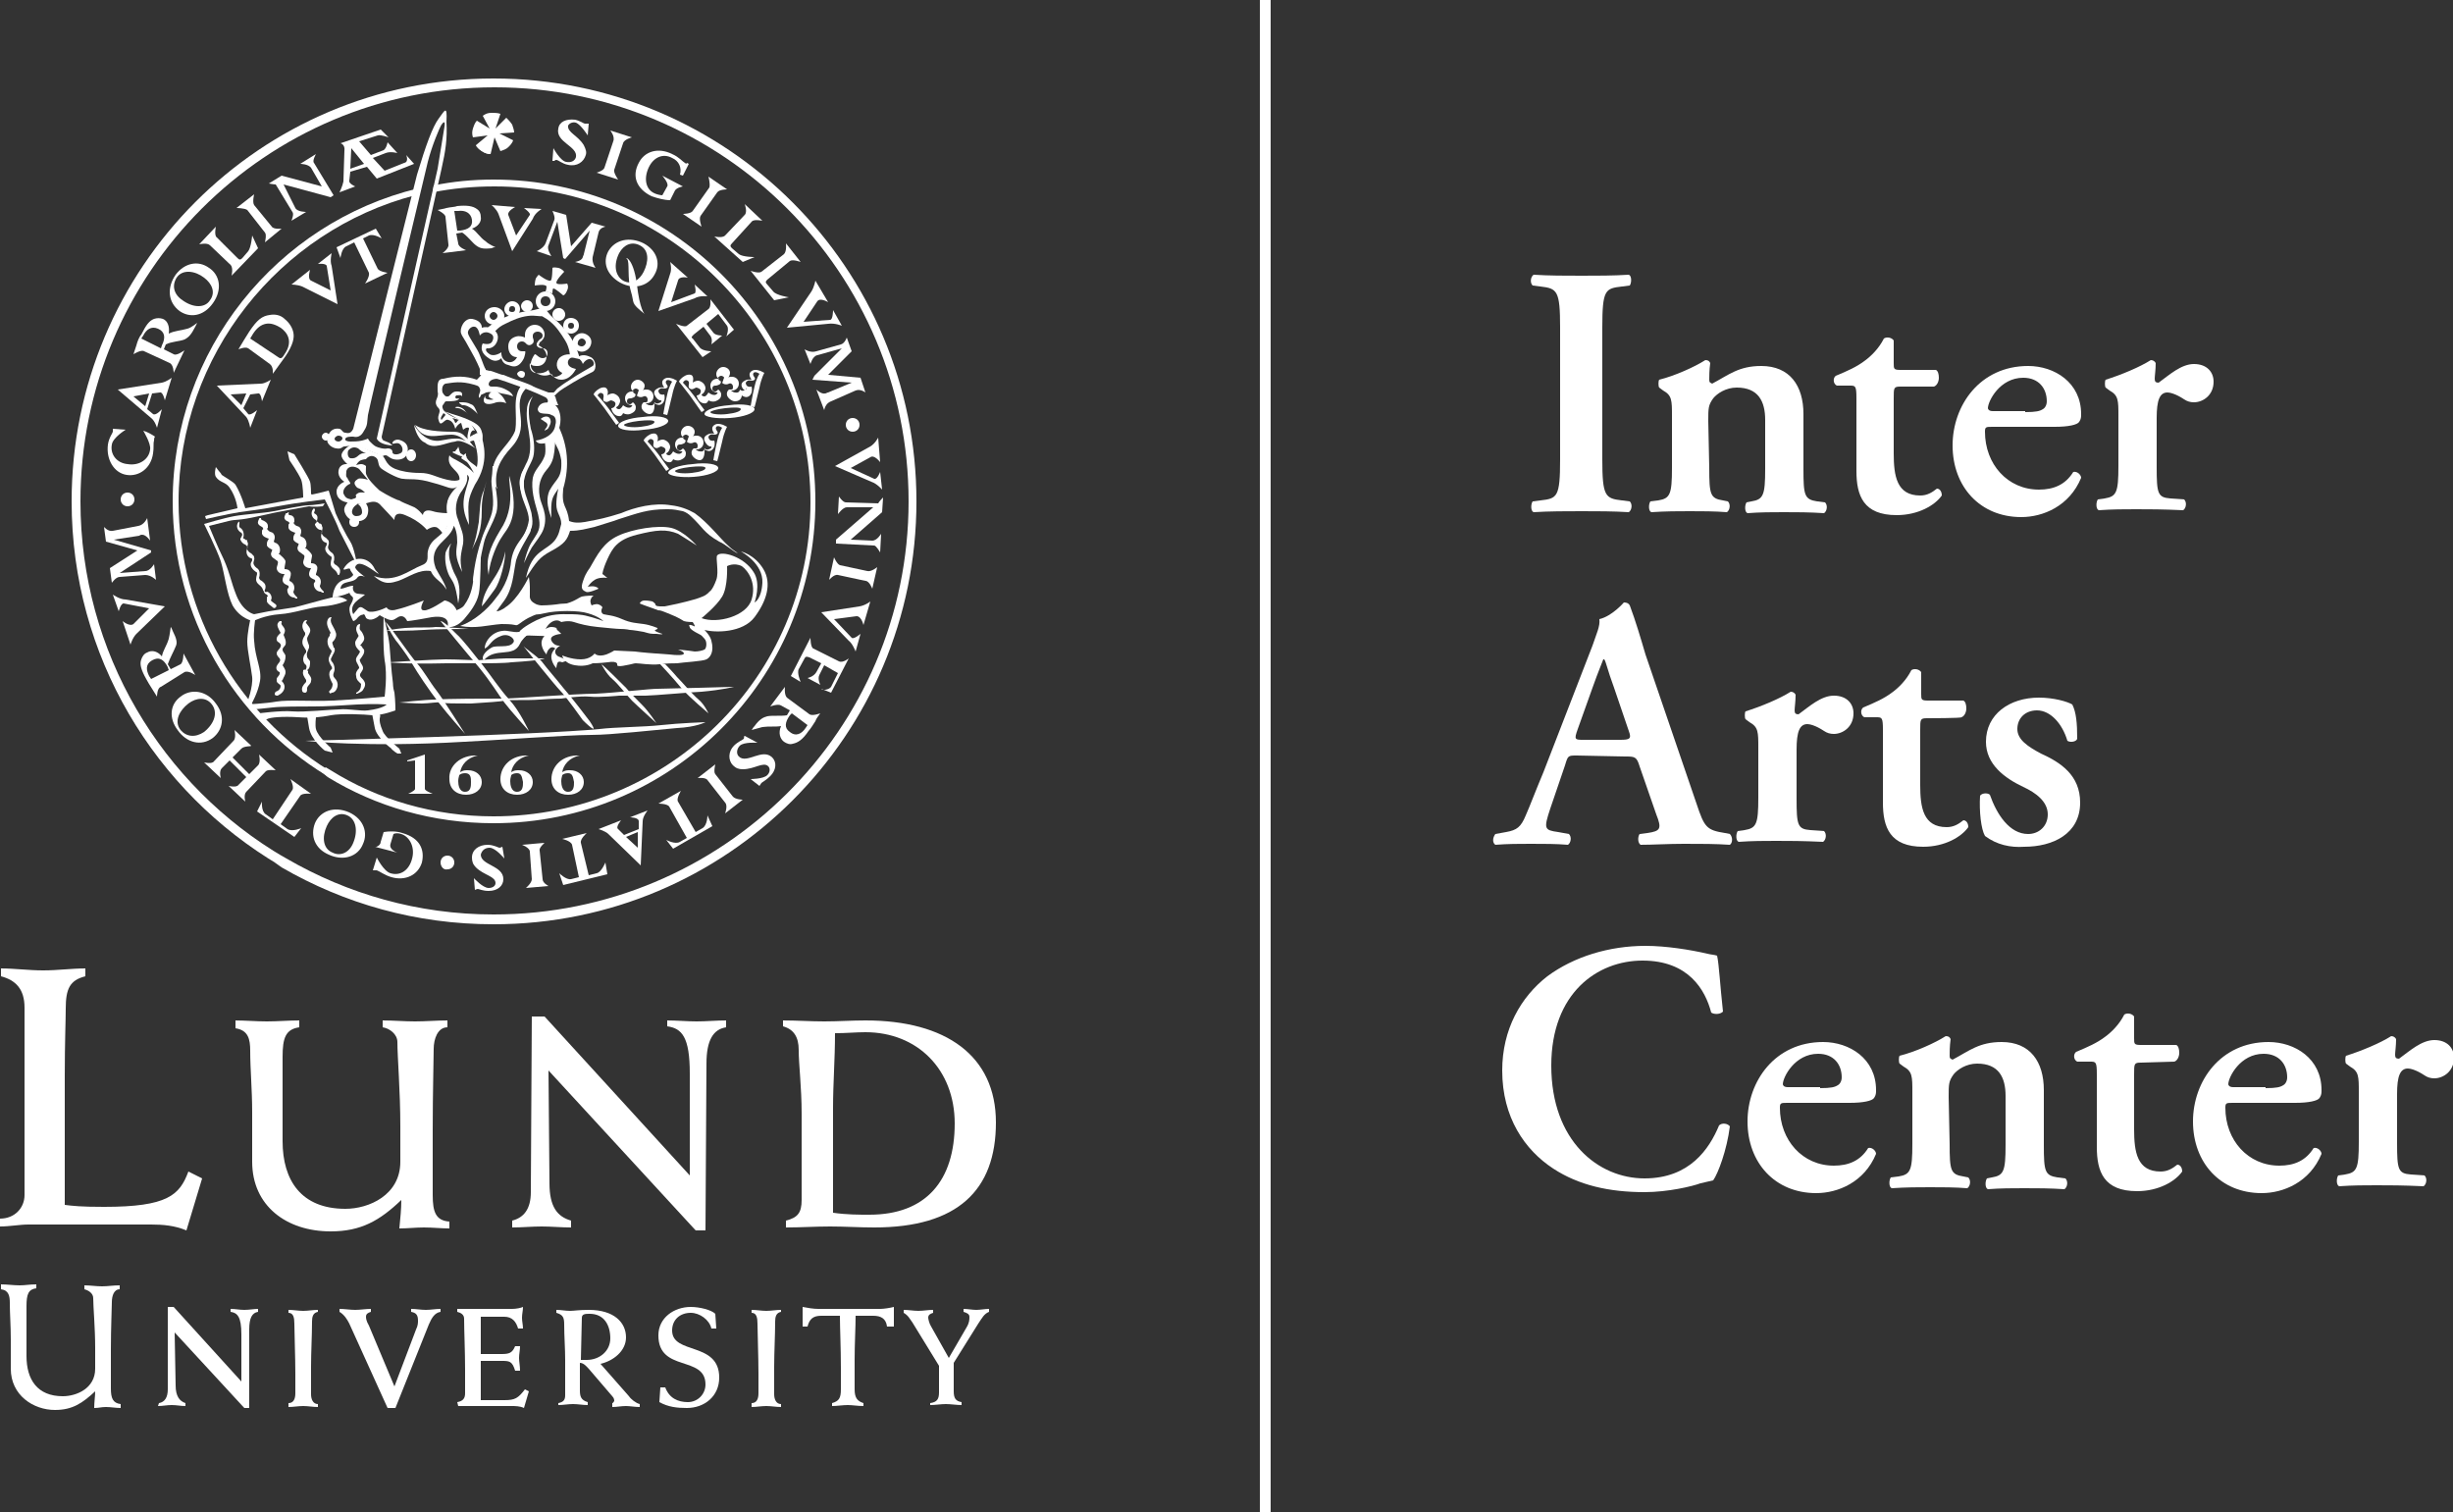 <?xml version="1.0" encoding="utf-8"?>
<!-- Generator: Adobe Illustrator 28.2.0, SVG Export Plug-In . SVG Version: 6.00 Build 0)  -->
<svg width="250" height="100%" version="1.1" id="CEC_ENG" xmlns="http://www.w3.org/2000/svg" xmlns:xlink="http://www.w3.org/1999/xlink" x="0px" y="0px"
	 viewBox="0 0 250 154.1" style="enable-background:new 0 0 250 154.1;" xml:space="preserve">
<rect x="0" y="0" width="250" height="154.1" fill="#333333" stroke="none"/>
<style type="text/css">
	.st0{fill:#FFFFFF;}
</style>
<g>
	<path class="st0" d="M0,124.2c1.5,0,2.5-1.1,2.5-2.4v-19.1c0-1.9-0.9-2.8-2.4-3.2v-0.8c1.4,0,2.8,0.2,4.3,0.2s2.9-0.2,4.3-0.2v0.8
		c-1.6,0.4-2,1.3-2,3.3c0,1.1-0.1,3.5-0.1,6.9v13.1c0.8,0.1,1.6,0.2,4,0.2c6.5,0,7.7-1.2,8.6-3.6l1.4,0.7l-1.6,5.3
		c-1.2-0.5-2.4-0.6-3.6-0.6H2.9c-0.9,0-1.9,0.2-2.9,0.2V124.2L0,124.2z"/>
	<path class="st0" d="M23.9,104c1.1,0,2.2,0.1,3.3,0.1c1.1,0,2.2-0.1,3.3-0.1v0.7c-1.4,0.2-1.7,1.1-1.7,3c0,2.9,0,5.7,0,8.6
		c0,4,1.9,6.9,6.4,6.9c2.4,0,5.6-1.4,5.6-4.8v-3.6c0-3.6-0.3-7.1-0.3-8.6c0-0.8-0.8-1.4-1.5-1.5V104c1.1,0,2.2,0.1,3.3,0.1
		c1.1,0,2.2-0.1,3.3-0.1v0.7c-1,0-1.4,1.2-1.4,2.2c0,1.2-0.1,4.3-0.1,8.3v6.6c0,1.7,0.3,2.6,1.7,2.7v0.7c-0.8,0-1.7-0.1-2.6-0.1
		c-0.8,0-1.7,0.1-2.5,0.1c0.1-1,0.2-2,0.2-2.9c-2.2,2.1-4.1,3.2-7.2,3.2c-4.5,0-8-2.6-8-7.1v-5c0-2.4-0.2-4.4-0.2-6.3
		c0-1.2-0.2-2.1-1.5-2.3V104L23.9,104z"/>
	<path class="st0" d="M52.2,124.4c1.2-0.3,1.9-1.2,1.9-2.9l0.1-17.9h1.3l14.8,16.2v-10.4c0-3.7-0.8-4.6-2.3-4.8V104c1,0,2,0.1,3,0.1
		s2-0.1,3-0.1v0.7c-1.3,0.2-2,1.3-2,3.7l-0.1,17h-1l-15-16.3l0.1,11.5c0,2.4,0.8,3.4,2.2,3.8v0.7c-1,0-2-0.1-3-0.1c-1,0-2,0.1-3,0.1
		L52.2,124.4L52.2,124.4z"/>
	<path class="st0" d="M84.9,123.6c1.4,0.2,2.6,0.2,3.7,0.2c5.8,0,8.7-3.5,8.7-9.3c0-5.5-3.8-9.3-9.1-9.3c-1,0-1.9,0.1-3.1,0.1
		c0,2.7-0.2,5.1-0.2,7.6L84.9,123.6L84.9,123.6z M80.1,124.4c1.2-0.3,1.6-0.8,1.6-2.1v-8.8c0-2.7-0.3-5-0.3-6.5
		c0-1.3-0.5-2.1-1.6-2.4V104c1.4,0,2.8,0.1,4.2,0.1c1.4,0,2.8-0.1,4.2-0.1c8.2,0,13.3,3.6,13.3,10.4c0,6.9-3.9,10.7-12.4,10.7
		c-1.5,0-3-0.1-4.5-0.1c-1.5,0-3,0.1-4.5,0.1V124.4L80.1,124.4z"/>
	<path class="st0" d="M16.2,143c0.6-0.1,0.9-0.6,0.9-1.4l0-8.4h0.6l6.9,7.6V136c0-1.8-0.4-2.2-1.1-2.3v-0.3c0.5,0,0.9,0.1,1.4,0.1
		c0.5,0,1-0.1,1.4-0.1v0.3c-0.6,0.1-0.9,0.6-0.9,1.8l0,8h-0.5l-7.1-7.7l0.1,5.4c0,1.1,0.4,1.6,1,1.8v0.3c-0.5,0-0.9-0.1-1.4-0.1
		s-0.9,0.1-1.4,0.1L16.2,143L16.2,143z"/>
	<path class="st0" d="M32.4,133.7c-0.5,0.1-0.6,0.5-0.6,1c0,1.4-0.1,3.1-0.1,4.6v2.8c0,0.5,0.2,1,0.7,1v0.3c-0.5,0-1-0.1-1.5-0.1
		c-0.5,0-1,0.1-1.5,0.1V143c0.5,0,0.7-0.4,0.7-1v-2c0-1.7-0.1-4.2-0.1-5.1c0-0.6-0.1-1.1-0.6-1.1v-0.3c0.5,0,1,0.1,1.5,0.1
		c0.5,0,1-0.1,1.5-0.1L32.4,133.7L32.4,133.7z"/>
	<path class="st0" d="M39.5,143.5l-3.9-8.6c-0.2-0.4-0.5-0.9-1-1.2v-0.3c0.5,0,1.1,0.1,1.6,0.1c0.5,0,1.1-0.1,1.6-0.1v0.3
		c-0.3,0.1-0.5,0.2-0.5,0.5c0,0.1,0,0.4,0.3,0.9l2.6,6.2l2.2-5.8c0.2-0.4,0.2-0.7,0.2-0.9c0-0.6-0.2-0.8-0.7-0.9v-0.3
		c0.5,0,1,0.1,1.5,0.1s1-0.1,1.5-0.1v0.3c-0.6,0.1-0.9,0.6-1.2,1.3l-3.4,8.5L39.5,143.5L39.5,143.5z"/>
	<path class="st0" d="M46.6,142.9c0.6-0.1,0.8-0.4,0.8-0.9v-2.4c0-1.9-0.1-4-0.1-5.2c0-0.4-0.3-0.6-0.7-0.7v-0.3h5.6
		c0.4,0,0.9-0.1,1.1-0.2c0,0.4-0.1,0.7-0.1,1.1s0.1,0.7,0.1,1.1h-0.5c-0.2-0.7-0.6-1.2-1.4-1.2H49v3.8h2.1c0.8,0,1.1-0.1,1.4-0.8H53
		c0,0.4-0.1,0.8-0.1,1.2c0,0.4,0.1,0.8,0.1,1.3h-0.5c-0.3-1-0.6-1-1.4-1H49v4h2.4c1.1,0,1.4-0.2,2.1-1.1l0.4,0.2l-0.5,1.7
		c-0.4-0.2-0.9-0.2-1.3-0.2h-5.4L46.6,142.9L46.6,142.9z"/>
	<path class="st0" d="M59.2,138.6c0.2,0,0.4,0,0.6,0c1.3,0,2.4-0.9,2.4-2.2c0-1.3-0.6-2.5-2.1-2.5c-0.4,0-0.8,0-0.8,0.4L59.2,138.6
		L59.2,138.6z M56.9,143c0.5-0.1,0.7-0.3,0.7-0.8v-3.6c0-1.2-0.1-2.4-0.1-3.6c0-0.7-0.1-1-0.8-1.2v-0.3c0.5,0,0.9,0.1,1.4,0.1
		c0.4,0,0.9-0.1,1.9-0.1c2.6,0,3.8,1.3,3.8,2.8c0,1.4-1.3,2.4-2.6,2.7l2.9,3.3c0.2,0.3,0.7,0.7,1.1,0.8v0.3c-0.5,0-1-0.1-1.4-0.1
		c-0.5,0-0.9,0.1-1.4,0.1V143c0.1,0,0.1-0.1,0.2-0.2c0-0.1,0-0.3-0.2-0.5l-2.4-2.8c-0.2-0.2-0.5-0.6-0.9-0.6v2.8
		c0,0.6,0.1,1,0.8,1.2v0.3c-0.5,0-1-0.1-1.5-0.1s-1,0.1-1.5,0.1L56.9,143L56.9,143z"/>
	<path class="st0" d="M67.3,141.4h0.5c0.4,1.1,1.3,1.5,2.3,1.5c1,0,1.8-0.8,1.8-1.8c0-3-4.8-1.2-4.8-5c0-1.8,1.6-2.9,3.3-2.9
		c0.9,0,2.1,0.3,2.5,0.7l0.1,1.5h-0.5c-0.2-0.9-1.2-1.6-2.1-1.6c-1.1,0-1.9,0.7-1.9,1.8c0,2.5,4.8,1.1,4.8,4.8
		c0,1.9-1.5,3.1-3.3,3.1c-1,0-1.9-0.1-2.8-0.6L67.3,141.4L67.3,141.4z"/>
	<path class="st0" d="M79.6,133.7c-0.5,0.1-0.6,0.5-0.6,1c0,1.4-0.1,3.1-0.1,4.6v2.8c0,0.5,0.2,1,0.7,1v0.3c-0.5,0-1-0.1-1.5-0.1
		c-0.5,0-1,0.1-1.5,0.1V143c0.5,0,0.7-0.4,0.7-1v-2c0-1.7-0.1-4.2-0.1-5.1c0-0.6-0.1-1.1-0.6-1.1v-0.3c0.5,0,1,0.1,1.5,0.1
		c0.5,0,1-0.1,1.5-0.1L79.6,133.7L79.6,133.7z"/>
	<path class="st0" d="M90.9,135.2h-0.5c-0.1-0.8-0.6-1.1-1.4-1.1h-1.8c0,1.2-0.1,2.8-0.1,4.5v3c0,0.9,0.3,1.2,0.9,1.4v0.3
		c-0.6,0-1.1-0.1-1.6-0.1s-1.1,0.1-1.6,0.1V143c0.7-0.2,0.9-0.5,0.9-1.4v-2.2c0-2-0.1-4.1-0.1-5.3h-1.9c-0.8,0-1.2,0.3-1.4,1.1h-0.5
		v-2c0.5,0.1,1.1,0.2,1.6,0.2h6.3c0.4,0,1-0.1,1.4-0.2V135.2L90.9,135.2z"/>
	<path class="st0" d="M94.8,143c0.7-0.1,0.9-0.4,0.9-1.1v-2.7l-2.7-4.4c-0.3-0.4-0.4-0.7-0.9-1v-0.3c0.5,0,1,0.1,1.5,0.1
		c0.5,0,1-0.1,1.5-0.1v0.3c-0.3,0.1-0.5,0.2-0.5,0.5c0,0.1,0.1,0.6,0.3,0.9l1.8,3.2l1.8-3.1c0.3-0.5,0.3-0.8,0.3-1.1
		c0-0.3-0.3-0.4-0.6-0.5v-0.3c0.4,0,0.9,0.1,1.3,0.1c0.4,0,0.9-0.1,1.3-0.1v0.3c-0.5,0.2-0.7,0.6-1.1,1.2l-2.5,4v2.9
		c0,0.7,0.2,1,0.8,1.1v0.3c-0.5,0-1.1-0.1-1.6-0.1c-0.5,0-1.1,0.1-1.6,0.1L94.8,143L94.8,143z"/>
	<path class="st0" d="M43.3,76.9v3.5c0,0.2,0.8,0.5,0.8,0.5h-2.5c0,0,0.7-0.3,0.7-0.5v-2.9l-0.8,0.1l0-0.1L43.3,76.9L43.3,76.9z"/>
	<path class="st0" d="M57.9,78.8c-0.3,0-0.5,0.1-0.6,0.2c0,0.1-0.1,0.3-0.1,0.6c0,0.4,0.1,1.1,0.7,1.1c0.6,0,0.6-0.6,0.6-1
		C58.4,79.3,58.4,78.8,57.9,78.8L57.9,78.8z M59.1,77c-1.1,0.2-1.7,1-1.8,1.7c0.3-0.2,0.5-0.2,0.8-0.2c0.8,0,1.4,0.5,1.4,1.2
		c0,0.8-0.7,1.3-1.6,1.3c-1,0-1.7-0.6-1.7-1.6C56.2,78.1,57.3,76.9,59.1,77L59.1,77L59.1,77z"/>
	<path class="st0" d="M52.7,78.8c-0.3,0-0.5,0.1-0.6,0.2c0,0.1-0.1,0.3-0.1,0.6c0,0.4,0.1,1.1,0.7,1.1c0.6,0,0.6-0.6,0.6-1
		C53.2,79.3,53.2,78.8,52.7,78.8L52.7,78.8z M53.9,77c-1.1,0.2-1.7,1-1.8,1.7c0.3-0.2,0.5-0.2,0.8-0.2c0.8,0,1.4,0.5,1.4,1.2
		c0,0.8-0.7,1.3-1.6,1.3c-1,0-1.7-0.6-1.7-1.6C51,78.1,52.1,76.9,53.9,77L53.9,77L53.9,77z"/>
	<path class="st0" d="M47.4,78.8c-0.3,0-0.5,0.1-0.6,0.2c0,0.1-0.1,0.3-0.1,0.6c0,0.4,0.1,1.1,0.7,1.1c0.6,0,0.6-0.6,0.6-1
		C48,79.3,48,78.8,47.4,78.8L47.4,78.8z M48.7,77c-1.1,0.2-1.7,1-1.8,1.7c0.3-0.2,0.5-0.2,0.8-0.2c0.8,0,1.4,0.5,1.4,1.2
		c0,0.8-0.7,1.3-1.6,1.3c-1,0-1.7-0.6-1.7-1.6C45.7,78.1,46.9,76.9,48.7,77L48.7,77L48.7,77z"/>
	<path class="st0" d="M14.6,43.9c0.4,0.1,0.9,0.4,1.2,0.6c-0.1,0.1-0.1,0.3-0.1,0.4c-0.1,0.3,0,0.7-0.1,1.3
		c-0.2,1.5-1.4,2.4-2.7,2.2c-1.3-0.2-2.1-1.6-1.9-3.1c0.1-0.7,0.5-1.2,0.5-1.3c0-0.1,0-0.3,0-0.3l1.3,0.1c0,0-1.3,0.8-1.4,1.5
		c-0.2,1,0.5,1.9,1.6,2c1.2,0.2,2.2-0.5,2.3-1.5C15.4,45.2,14.6,43.9,14.6,43.9L14.6,43.9z"/>
	<path class="st0" d="M26.3,25.3l-2.7,2.8c0,0,0.2-0.8-0.1-1.1l-2.1-2c-0.3-0.3-1.1-0.1-1.1-0.1l1.7-1.8c0,0-0.2,0.9,0.1,1.1
		l2.1,2.1c0.2,0.2,0.3,0.2,0.5,0l0.6-0.7c0.3-0.4,0.4-1.6,0.4-1.6L26.3,25.3L26.3,25.3z"/>
	<path class="st0" d="M24.1,21.2l1.8-1.4c0,0-0.2,0.8,0,1.1l1.8,2.2c0.2,0.3,1,0.2,1,0.2L27,24.7c0,0,0.2-0.8,0-1l-1.8-2.3
		C24.9,21.2,24.1,21.2,24.1,21.2L24.1,21.2z"/>
	<path class="st0" d="M30.1,21.2c0.2,0.4,1.1,0.4,1.1,0.4l-1.5,0.9c0,0,0.3-0.7,0.1-0.9l-1.7-2.8c-0.2,0-0.7-0.1-0.7-0.1l1.3-0.8
		l4.1,1.1l-1.1-1.9c-0.3-0.4-1.1-0.4-1.1-0.4l1.6-1c0,0-0.4,0.7-0.2,0.9l2,3.3l-0.3,0.2l-4.8-1.3L30.1,21.2L30.1,21.2z"/>
	<path class="st0" d="M56.4,15.1c0,0,0.7,1.3,1.3,1.4c0.5,0.1,0.9-0.1,1-0.5c0.2-1.1-2.1-1.5-1.8-2.9c0.1-0.7,0.8-1,1.7-0.9
		c0.5,0.1,0.9,0.4,1,0.4c0,0,0.1,0,0.2,0l0.2,0l-0.1,1.2c0,0-0.7-1.1-1.2-1.3c-0.4-0.1-0.7,0.1-0.8,0.3c-0.1,0.7,1,1,1.6,2
		c0.2,0.4,0.3,0.7,0.2,1c-0.2,0.7-0.9,1.2-1.8,1c-0.6-0.1-1-0.5-1.2-0.5c-0.1,0-0.1,0-0.2,0.1l-0.2,0L56.4,15.1L56.4,15.1z"/>
	<path class="st0" d="M62.2,13.3l2.2,0.7c0,0-0.8,0.2-0.9,0.6l-0.9,2.7c-0.1,0.3,0.4,1,0.4,1l-2.2-0.7c0,0,0.7-0.2,0.8-0.5l0.9-2.7
		C62.7,13.9,62.2,13.3,62.2,13.3L62.2,13.3z"/>
	<path class="st0" d="M68.8,19.4l-0.5,1c-0.6,0-1.3-0.2-1.9-0.4c-1.6-0.8-2-2.1-1.3-3.4c0.6-1.2,2-1.6,3.4-0.9
		c0.7,0.3,1.1,0.8,1.3,0.9c0.1,0.1,0.2,0.1,0.2,0l0.2,0.1l-0.6,1.2l-0.3-0.1c0.2-0.7-0.1-1.4-0.8-1.7c-0.9-0.5-1.9-0.1-2.4,1
		c-0.5,1.1-0.3,2.2,0.6,2.6c0.2,0.1,0.6,0.2,0.8,0.2l0.5-0.9c0.2-0.3-0.5-1.1-0.5-1.1l2.1,1.1C69.6,19,69,19.1,68.8,19.4L68.8,19.4z
		"/>
	<path class="st0" d="M72.2,18l1.9,1.3c0,0-0.8,0-1,0.3L71.4,22c-0.2,0.3,0.1,1.1,0.1,1.1l-1.9-1.3c0,0,0.8,0,1-0.3l1.7-2.4
		C72.4,18.7,72.2,18,72.2,18L72.2,18z"/>
	<path class="st0" d="M78.9,30.6l-2.4-3c0,0,0.8,0.3,1.1,0.1l2.3-1.8c0.3-0.3,0.2-1.1,0.2-1.1l1.5,1.9c0,0-0.8-0.3-1.1-0.1l-2.3,1.9
		c-0.2,0.2-0.2,0.3,0,0.5l0.6,0.7c0.3,0.4,1.6,0.6,1.6,0.6L78.9,30.6L78.9,30.6z"/>
	<path class="st0" d="M75.7,26.7l-2.9-2.6c0,0,0.8,0.2,1.1-0.1l2-2.1c0.3-0.3,0-1.1,0-1.1l1.8,1.7c0,0-0.9-0.2-1.1,0.1l-2,2.2
		c-0.2,0.2-0.2,0.3,0,0.5l0.7,0.6c0.4,0.3,1.6,0.3,1.6,0.3L75.7,26.7L75.7,26.7z"/>
	<path class="st0" d="M82.7,29.7c0.3-0.5,0.4-1.1,0.4-1.1l1.3,2.2c0,0-0.8-0.5-1.1-0.1l-1.4,2.1l2.7-0.2c0.3,0,0.3-1,0.3-1l0.9,1.6
		c0,0-0.7-0.3-1.4-0.2l-4.2,0.4L82.7,29.7L82.7,29.7z"/>
	<path class="st0" d="M85.8,35.5L85.8,35.5l-2.5,0.7c-0.5,0.1-0.7,0.9-0.7,0.9L82,35.6c0,0,0.6,0.4,1.2,0.2l2.5-0.7
		c0.4-0.1,0.6-0.7,0.6-0.7l0.5,1.4l-2.4,2.4l3.3,0.3l0.5,1.5c0,0-0.5-0.4-1-0.2l-2.5,1.1c-0.6,0.2-0.7,0.9-0.7,0.9l-0.8-2.1
		c0,0,0.5,0.5,0.9,0.4c0.1,0,0.2-0.1,0.3-0.1l2.4-1l0,0l-4-0.3L83,38.3L85.8,35.5L85.8,35.5z"/>
	<path class="st0" d="M86.3,51.7c-0.4,0-0.9,0.7-0.9,0.7l0.1-1.8c0,0,0.4,0.6,0.7,0.6l3.3,0.1c0.1-0.2,0.5-0.6,0.5-0.6l-0.1,1.5
		l-3.2,2.8l2.2,0.1c0.5,0,0.9-0.7,0.9-0.7l-0.1,1.9c0,0-0.4-0.7-0.6-0.7l-3.9-0.2l0-0.4l3.8-3.3L86.3,51.7L86.3,51.7z"/>
	<path class="st0" d="M89.4,57.8L88.9,60c0,0-0.3-0.8-0.7-0.8l-2.8-0.6c-0.4-0.1-0.9,0.5-0.9,0.5l0.5-2.3c0,0,0.3,0.7,0.6,0.8
		l2.8,0.6C88.8,58.3,89.4,57.8,89.4,57.8L89.4,57.8z"/>
	<path class="st0" d="M84.7,70l0.7-1.4L84,67.8l-0.5,1c-0.2,0.4,0.1,1,0.1,1l-1.3-0.7c0,0,0.6-0.1,0.9-0.6l0.5-0.9L82.5,67
		c-0.3-0.1-0.4-0.1-0.5,0.1l-0.6,1.1c-0.2,0.4,0.2,1.3,0.2,1.3l-1-0.6l2-3.9c0,0,0,1,0.3,1.1l2.6,1.3c0.4,0.2,1-0.3,1-0.3l-1.8,3.5
		l-1-0.4C83.8,70.4,84.5,70.3,84.7,70L84.7,70z"/>
	<path class="st0" d="M77.2,75.7c0,0-1.4-0.1-1.8,0.3c-0.3,0.3-0.4,0.8-0.1,1.1c0.8,0.8,2.4-0.9,3.4,0.1c0.5,0.5,0.4,1.3-0.2,1.9
		c-0.4,0.4-0.8,0.6-0.9,0.7c0,0-0.2,0.3-0.2,0.3l-0.9-0.7c0,0,1.3,0,1.7-0.4c0.3-0.3,0.3-0.7,0.1-0.9c-0.5-0.5-1.4,0.3-2.6,0.3
		c-0.4,0-0.7-0.1-1-0.4c-0.5-0.5-0.5-1.4,0.1-2c0.4-0.4,0.9-0.6,1-0.7c0-0.1,0.1-0.1,0-0.2l0.1-0.1L77.2,75.7L77.2,75.7z"/>
	<path class="st0" d="M75.7,81.5l-1.8,1.4c0,0,0.3-0.8,0-1.1l-1.8-2.3c-0.2-0.3-1-0.2-1-0.2l1.8-1.4c0,0-0.2,0.8,0,1l1.8,2.3
		C75,81.5,75.7,81.5,75.7,81.5L75.7,81.5z"/>
	<path class="st0" d="M55.9,90.3l-2.3,0.2c0,0,0.6-0.5,0.6-0.9L54,86.8c0-0.4-0.8-0.7-0.8-0.7l2.3-0.2c0,0-0.6,0.5-0.5,0.8l0.3,2.9
		C55.3,90,55.9,90.3,55.9,90.3L55.9,90.3z"/>
	<path class="st0" d="M51.4,87.5c0,0-0.9-1.1-1.5-1.1c-0.5,0-0.8,0.3-0.9,0.7c0,1.1,2.3,1.1,2.3,2.5c0,0.7-0.6,1.2-1.5,1.2
		c-0.6,0-1-0.2-1.1-0.2c-0.1,0-0.3,0.1-0.3,0.1l-0.1-1.2c0,0,0.9,1,1.5,1c0.4,0,0.7-0.2,0.7-0.5c0-0.7-1.2-0.8-2-1.6
		c-0.3-0.3-0.4-0.6-0.4-1c0-0.8,0.7-1.3,1.6-1.3c0.6,0,1.1,0.3,1.2,0.3c0.1,0,0.3-0.1,0.3-0.1L51.4,87.5L51.4,87.5z"/>
	<path class="st0" d="M38.8,85.8l0.3-1c0.6-0.1,1.3-0.1,1.9,0.1c1.8,0.5,2.3,1.7,2,3c-0.4,1.3-1.7,1.9-3.1,1.5
		c-0.7-0.2-1.2-0.6-1.5-0.7c-0.1,0-0.4,0-0.4,0l0.4-1.3c0,0,0.7,1.4,1.4,1.6c1,0.3,1.9-0.3,2.2-1.5c0.3-1.1-0.2-2.2-1.1-2.5
		c-0.3-0.1-0.6-0.1-0.8,0l-0.3,1c-0.2,0.6,0.7,0.9,0.7,0.9l-2.3-0.6C38.2,86.4,38.8,86.2,38.8,85.8L38.8,85.8z"/>
	<path class="st0" d="M24.6,76.3l-0.9,0.9l1.7,1.7l0.9-0.9c0.3-0.3,0.1-1.1,0.1-1.1l1.7,1.6c0,0-0.8-0.1-1,0.1l-2,2.1
		c-0.3,0.3-0.1,1-0.1,1l-1.7-1.6c0,0,0.8,0.2,1-0.1l0.8-0.8l-1.7-1.7l-0.8,0.8c-0.3,0.3-0.1,1-0.1,1l-1.7-1.6c0,0,0.8,0.2,1-0.1
		l2-2.1c0.3-0.3,0.1-1.1,0.1-1.1l1.7,1.6C25.6,76.1,24.9,76,24.6,76.3L24.6,76.3z"/>
	<path class="st0" d="M12.2,58.4L12.2,58.4l2.6-0.2c0.5,0,0.9-0.7,0.9-0.7l0.2,1.6c0,0-0.5-0.5-1.1-0.5l-2.6,0.2
		c-0.4,0-0.8,0.6-0.8,0.6l-0.2-1.5l2.8-1.8l-3.2-0.9l-0.2-1.5c0,0,0.4,0.5,0.9,0.4l2.6-0.5c0.6-0.1,0.9-0.8,0.9-0.8l0.3,2.3
		c0,0-0.4-0.6-0.8-0.6c-0.1,0-0.2,0-0.3,0.1L11.6,55v0l3.8,1.1l0,0.2L12.2,58.4L12.2,58.4z"/>
	<path class="st0" d="M88.7,45.5c0.5-0.3,0.8-0.9,0.8-0.9l0.2,2.5c0,0-0.6-0.8-1-0.5l-2,1.1l2.4,1.1c0.3,0.1,0.6-0.7,0.6-0.7
		l0.2,1.8c0,0-0.5-0.6-1.1-0.8l-3.7-1.6L88.7,45.5L88.7,45.5z"/>
	<path class="st0" d="M87.6,61.8c0.6-0.1,1.1-0.5,1.1-0.5l-0.7,2.4c0,0-0.2-0.9-0.7-0.9L85,63.1l1.8,1.9c0.2,0.2,0.9-0.4,0.9-0.4
		l-0.5,1.8c0,0-0.3-0.8-0.7-1.1l-2.8-2.9L87.6,61.8L87.6,61.8z"/>
	<path class="st0" d="M13.9,64.6c-0.4,0.4-0.6,1.1-0.6,1.1l-0.8-2.4c0,0,0.7,0.6,1.1,0.3l1.6-1.6l-2.6-0.5c-0.3,0-0.5,0.8-0.5,0.8
		l-0.6-1.7c0,0,0.7,0.5,1.3,0.5l4,0.7L13.9,64.6L13.9,64.6z"/>
	<path class="st0" d="M29.8,80.5c0.2-0.3-0.2-1.1-0.2-1.1l2.1,1.5c0,0-0.9-0.1-1.1,0.2l-2,2.9l0.7,0.5c0.5,0.3,1.4-0.1,1.4-0.1
		l-0.7,0.9l-3.8-2.6l0.5-1c0,0-0.1,1,0.4,1.3l0.7,0.5L29.8,80.5L29.8,80.5z"/>
	<path class="st0" d="M58.3,86.1c-0.1-0.4-1-0.6-1-0.6l2.5-0.6c0,0-0.7,0.6-0.6,1l0.8,3.3l0.8-0.2c0.5-0.1,0.9-1.1,0.9-1.1l0.2,1.2
		l-4.5,1.1L57,89c0,0,0.7,0.7,1.2,0.6l0.8-0.2L58.3,86.1L58.3,86.1z"/>
	<path class="st0" d="M68.2,82.2c-0.2-0.3-1.1-0.3-1.1-0.3l2.3-1.3c0,0-0.5,0.8-0.3,1.1l1.8,3.1l0.7-0.4c0.5-0.3,0.5-1.3,0.5-1.3
		l0.5,1.1l-4,2.3l-0.7-0.9c0,0,0.9,0.5,1.4,0.2l0.7-0.4L68.2,82.2L68.2,82.2z"/>
	<path class="st0" d="M86.2,43.3c0-0.4,0.3-0.7,0.7-0.7c0.4,0,0.7,0.3,0.7,0.7c0,0.4-0.3,0.7-0.7,0.7C86.5,44,86.2,43.7,86.2,43.3
		L86.2,43.3z"/>
	<path class="st0" d="M44.9,87.9c0-0.4,0.3-0.7,0.7-0.7c0.4,0,0.7,0.3,0.7,0.7c0,0.4-0.3,0.7-0.7,0.7C45.2,88.7,44.9,88.3,44.9,87.9
		L44.9,87.9z"/>
	<path class="st0" d="M12.3,50.9c0-0.4,0.3-0.7,0.7-0.7c0.4,0,0.7,0.3,0.7,0.7c0,0.4-0.3,0.7-0.7,0.7C12.6,51.6,12.3,51.3,12.3,50.9
		L12.3,50.9z"/>
	<path class="st0" d="M18.3,31.7c1,0.7,2.4,0.6,3.4-0.8c1-1.4,0.7-2.9-0.4-3.6c-1.1-0.8-2.5-0.5-3.4,0.7
		C17,29.3,17.1,30.8,18.3,31.7L18.3,31.7z M18.6,30.6c-0.9-0.6-1.1-1.5-0.6-2.3c0.6-0.9,1.9-0.7,2.8,0c0.8,0.6,1.2,1.5,0.6,2.3
		C20.9,31.4,19.7,31.4,18.6,30.6L18.6,30.6z"/>
	<path class="st0" d="M38,16.1l1.3-0.5c0.5-0.2,1.2,0,1.2,0l-1-1.1c0,0-0.1,0.6-0.4,0.8l-1.3,0.5l-1.2-1.4l1.9-0.6
		c0.3-0.1,1.1,0.2,1.1,0.2l-0.8-0.8l-4.1,1.4c0,0,0.5,0.1,0.4,0.8L35,18.5c-0.1,0.5-0.4,1.1-0.4,1.1l1.6-0.6c0,0-0.7-0.3-0.6-0.6
		l0.1-0.9l1.7-0.5l1,1.2l3.8-1.5l-0.8-0.9c0,0,0.3,0.7-0.2,0.8l-2,0.8L38,16.1L38,16.1z M37.1,16.7l-1.4,0.5l0.1-2.1L37.1,16.7
		L37.1,16.7z"/>
	<path class="st0" d="M16.4,35.5l0.1-0.3c0.4-0.8,0.3-1.4-0.4-1.7c-0.7-0.3-1.2,0.1-1.5,0.7l-0.2,0.3L16.4,35.5L16.4,35.5z
		 M17.7,36.1c0.3,0.2,1.1-0.4,1.1-0.4L17.7,38c0,0,0-0.8-0.4-1l-2.6-1.2c-0.3-0.2-1.1,0.3-1.1,0.3c0.1-0.3,0.2-0.6,0.3-0.9
		c0.1-0.4,0.3-0.9,0.5-1.1c0.5-1,0.8-1.4,1.3-1.6c0.3-0.1,0.6-0.1,0.9,0c0.5,0.2,0.7,0.8,0.6,1.5c0.6-0.3,1.2-0.3,1.9-0.5
		c0.4-0.1,1-0.6,1-0.6c-0.1,0.2-0.1,0.2-0.2,0.4c-0.4,0.8-0.7,1.1-1.1,1.3c-0.5,0.2-1.3,0.2-1.9,0.5l-0.2,0.5L17.7,36.1L17.7,36.1z"
		/>
	<path class="st0" d="M13.6,40.4l1.2,1l0.4-1.3L13.6,40.4L13.6,40.4z M15,41.7l0.6,0.5c0.3,0.2,0.9-0.5,0.9-0.5L16,43.6
		c0,0-0.2-0.7-0.6-1L12,39.7l0,0l4.5-0.7c0.5-0.1,1-0.5,1-0.5l-0.7,2.3c0,0-0.2-0.9-0.5-0.8l-0.8,0.1L15,41.7L15,41.7z"/>
	<path class="st0" d="M17.2,68.3l-0.1-0.3c-0.4-0.8-0.9-1.1-1.6-0.7c-0.7,0.4-0.6,1-0.3,1.6l0.2,0.3L17.2,68.3L17.2,68.3z
		 M18.4,67.7c0.3-0.2,0.3-1.1,0.3-1.1l1.2,2.2c0,0-0.7-0.5-1.1-0.3L16.4,70C16,70.1,16,71,16,71c-0.2-0.3-0.3-0.5-0.5-0.8
		c-0.2-0.3-0.5-0.8-0.6-1c-0.5-0.9-0.7-1.5-0.5-2c0.1-0.3,0.3-0.6,0.6-0.7c0.5-0.3,1.1-0.1,1.5,0.4c0.1-0.6,0.5-1.1,0.7-1.8
		c0.1-0.4,0.2-1.2,0.2-1.2c0.1,0.1,0.1,0.2,0.2,0.4c0.4,0.8,0.5,1.2,0.3,1.6c-0.2,0.5-0.6,1.2-0.8,1.8l0.3,0.5L18.4,67.7L18.4,67.7z
		"/>
	<path class="st0" d="M21.6,71.8C21,71,20,71.1,19.2,71.7c-0.9,0.7-1.5,1.8-0.8,2.7c0.6,0.7,1.5,0.8,2.4,0.2
		C21.9,73.7,22.2,72.6,21.6,71.8L21.6,71.8z M18.1,74.4c-0.9-1.2-0.8-2.6,0.3-3.4c1-0.8,2.6-0.7,3.6,0.7c1,1.3,0.7,2.7-0.3,3.5
		C20.5,76.1,19,75.7,18.1,74.4L18.1,74.4z"/>
	<path class="st0" d="M35.4,83.1c-0.9-0.4-1.7,0.2-2.1,1.1c-0.5,1.1-0.4,2.3,0.6,2.7c0.8,0.4,1.7,0,2.1-1
		C36.5,84.7,36.3,83.5,35.4,83.1L35.4,83.1z M33.5,87.1c-1.4-0.6-1.9-1.9-1.4-3.2c0.5-1.2,1.9-1.8,3.5-1.1c1.5,0.7,1.9,2.1,1.4,3.2
		C36.5,87.3,35,87.8,33.5,87.1L33.5,87.1z"/>
	<path class="st0" d="M80.7,72.7l-0.2,0.2c-0.5,0.7-0.6,1.3,0,1.7c0.6,0.5,1.2,0.2,1.6-0.4l0.2-0.3L80.7,72.7L80.7,72.7z M79.6,71.9
		c-0.3-0.2-1.1,0.1-1.1,0.1l1.5-2c0,0-0.1,0.8,0.2,1.1l2.3,1.7c0.3,0.2,1.1-0.1,1.1-0.1c-0.2,0.3-0.4,0.5-0.5,0.8
		c-0.2,0.3-0.5,0.8-0.7,1c-0.6,0.9-1.1,1.2-1.6,1.3c-0.3,0.1-0.6,0-0.9-0.2c-0.4-0.3-0.6-0.9-0.3-1.6c-0.6,0.1-1.2,0-1.9,0.1
		c-0.4,0.1-1.1,0.3-1.1,0.3c0.1-0.1,0.1-0.2,0.3-0.4c0.5-0.7,0.9-0.9,1.3-1c0.5-0.1,1.4,0,2-0.1l0.3-0.5L79.6,71.9L79.6,71.9z"/>
	<path class="st0" d="M65,86.4l0-1.6l-1.2,0.5L65,86.4L65,86.4z M65.1,84.5l0-0.8c0-0.4-0.9-0.4-0.9-0.4l1.8-0.7
		c0,0-0.5,0.6-0.5,1.1l-0.2,4.5l0,0L62,85c-0.3-0.3-1-0.5-1-0.5l2.3-0.9c0,0-0.6,0.7-0.3,0.9l0.6,0.6L65.1,84.5L65.1,84.5z"/>
	<path class="st0" d="M50.8,21.8c-0.2-0.5-0.7-0.9-0.7-0.9l2.4,0.2c0,0-0.8,0.4-0.7,0.8l0.8,2.1l1.4-2.1c0.1-0.2-0.6-0.7-0.6-0.7
		l1.8,0.1c0,0-0.7,0.4-0.9,1l-2.1,3.3L50.8,21.8L50.8,21.8z"/>
	<path class="st0" d="M30.8,29.2C30.3,29,29.7,29,29.7,29l1.9-1.5c0,0-0.3,0.9,0.1,1.1l2,1l-0.4-2.5c-0.1-0.3-0.9-0.2-0.9-0.2
		l1.4-1.1c0,0-0.2,0.8,0,1.3l0.6,3.9L30.8,29.2L30.8,29.2z"/>
	<path class="st0" d="M68.3,27.9c0.2-0.5,0-1.2,0-1.2l1.8,1.6c0,0-0.9-0.2-1,0.3l-0.7,2.2l2.4-0.9c0.2-0.1,0-0.9,0-0.9l1.3,1.2
		c0,0-0.8-0.1-1.3,0.2l-3.7,1.3L68.3,27.9L68.3,27.9z"/>
	<path class="st0" d="M38.5,27.4c0.2,0.3,1,0.4,1,0.4l-2.3,1.1c0,0,0.5-0.7,0.4-1.1l-1.5-3.1l-0.8,0.4c-0.5,0.2-0.6,1.2-0.6,1.2
		l-0.4-1.1l4-1.9l0.6,1c0,0-0.8-0.5-1.3-0.3L37,24.3L38.5,27.4L38.5,27.4z"/>
	<path class="st0" d="M56.8,22.6L56.8,22.6l-0.9,2.4c-0.2,0.4,0.3,1.1,0.3,1.1l-1.5-0.5c0,0,0.7-0.3,0.9-0.8l0.9-2.4
		c0.1-0.3-0.2-0.9-0.2-0.9l1.4,0.4l0.5,3.2l2.1-2.4l1.4,0.4c0,0-0.6,0.1-0.7,0.6l-0.6,2.5c-0.1,0.6,0.3,1.1,0.3,1.1l-2.1-0.6
		c0,0,0.7-0.1,0.8-0.5c0-0.1,0.1-0.2,0.1-0.3l0.6-2.4h0l-2.5,2.9l-0.2-0.1L56.8,22.6L56.8,22.6z"/>
	<path class="st0" d="M74.1,33.2L73.2,32l-1.2,1l0.7,0.9c0.2,0.3,0.9,0.3,0.9,0.3l-1.1,0.9c0,0,0.2-0.6-0.2-1l-0.6-0.8l-1,0.8
		c-0.2,0.2-0.3,0.3-0.1,0.4l0.7,0.9c0.3,0.4,1.2,0.4,1.2,0.4l-0.9,0.6L68.9,33c0,0,0.9,0.4,1.1,0.2l2.2-1.7c0.3-0.2,0.2-1,0.2-1
		l2.4,3.1l-0.8,0.7C74.1,34.2,74.3,33.5,74.1,33.2L74.1,33.2z"/>
	<path class="st0" d="M46.6,23.5l0.3,0c0.8-0.1,1.3-0.4,1.2-1.1c-0.1-0.7-0.7-1-1.4-0.9l-0.4,0L46.6,23.5L46.6,23.5z M46.7,24.8
		c0,0.4,0.8,0.7,0.8,0.7l-2.4,0.3c0,0,0.7-0.5,0.6-0.9l-0.3-2.8c0-0.3-0.8-0.7-0.8-0.7c0.4-0.1,0.6-0.1,0.9-0.2
		c0.4-0.1,0.9-0.1,1.1-0.2c1-0.1,1.6,0,2,0.3c0.3,0.2,0.4,0.5,0.4,0.8c0.1,0.5-0.3,1-0.9,1.2c0.5,0.3,0.8,0.9,1.4,1.3
		c0.3,0.3,1,0.6,1,0.6c-0.2,0-0.2,0-0.4,0.1c-0.9,0.1-1.2,0-1.6-0.3c-0.4-0.3-0.9-1-1.4-1.3l-0.6,0.1L46.7,24.8L46.7,24.8z"/>
	<path class="st0" d="M28.2,36.3c0.4,0.3,0.5,0.3,0.8-0.2c0.9-1.3,0.3-2.2-0.4-2.7c-0.5-0.3-1-0.5-1.5-0.4c-0.5,0.1-0.9,0.4-1.3,1
		c-0.1,0.2-0.2,0.3-0.3,0.5L28.2,36.3L28.2,36.3z M24.3,35.6c0.2-0.3,0.4-0.7,0.6-1c0.2-0.3,0.3-0.5,0.5-0.8
		c0.8-1.2,1.3-1.6,2.1-1.7c0.5-0.1,1.1,0,1.5,0.4c0.5,0.4,0.8,0.9,0.9,1.4c0.1,0.5,0,1.2-0.8,2.4l-1.3,1.8c0,0,0.1-0.7-0.3-1
		l-2.2-1.6C25,35.3,24.3,35.6,24.3,35.6L24.3,35.6z"/>
	<path class="st0" d="M23.5,40.2l1.1,1.1l0.5-1.2L23.5,40.2L23.5,40.2z M24.8,41.6l0.5,0.6c0.2,0.2,0.9-0.4,0.9-0.4l-0.7,1.8
		c0,0-0.1-0.7-0.4-1.1l-3-3.2l0,0l4.5-0.2c0.4,0,1-0.4,1-0.4l-0.9,2.2c0,0-0.1-0.9-0.4-0.8l-0.8,0.1L24.8,41.6L24.8,41.6z"/>
	<path class="st0" d="M63.5,28.6c0.9,0.5,1.7-0.1,2.1-0.9c0.5-1,0.6-2.2-0.4-2.7c-0.8-0.4-1.6-0.1-2.1,0.8
		C62.5,27,62.7,28.1,63.5,28.6L63.5,28.6z M65.6,24.8c1.3,0.7,1.8,2,1.1,3.2c-0.6,1.1-2,1.6-3.5,0.8c-1.4-0.8-1.8-2.1-1.2-3.2
		C62.7,24.4,64.2,24.1,65.6,24.8L65.6,24.8z"/>
	<path class="st0" d="M65.7,32c-1.5-1.2-1-1-1.4-2.3c-0.4-1.3-0.1-3.1-0.4-3.3c-0.3-0.2,0.6-0.3,1,2.5C65.2,31.6,65.7,32,65.7,32
		L65.7,32z"/>
	<path class="st0" d="M29,87.4C16.5,80.1,8.2,66.5,8.2,51.1c0-23.3,18.9-42.2,42.2-42.2s42.2,18.9,42.2,42.2S73.6,93.2,50.3,93.2
		c-7.7,0-14.9-2.1-21.1-5.7l-0.7-0.4L28,87.9l0.7,0.5c6.4,3.7,13.7,5.8,21.6,5.8c23.8,0,43.1-19.3,43.1-43.1S74.1,8,50.3,8
		S7.3,27.3,7.3,51.1c0,15.8,8.5,29.6,21.2,37.1l0.5,0.3l0.4-0.7L29,87.4L29,87.4z"/>
	<path class="st0" d="M33.5,78.5c-9.2-5.7-15.3-15.9-15.3-27.4c0-14.9,10.3-27.6,24.1-31.2l0.3-0.7c-14.4,3.5-25,16.5-25,31.9
		c0,11.8,6.3,22.2,15.6,27.9l0.5,0.3l0.3-0.5L33.5,78.5L33.5,78.5z"/>
	<path class="st0" d="M33.4,79.2c4.9,3,10.7,4.7,16.9,4.7c18.1,0,32.8-14.7,32.8-32.8c0-18.1-14.7-32.8-32.8-32.8
		c-2.1,0-4.2,0.2-6.1,0.6l-0.1,0.7c2-0.4,4.1-0.6,6.3-0.6c17.7,0,32.2,14.5,32.2,32.2S68.1,83.2,50.3,83.2c-6.1,0-11.8-1.7-16.6-4.7
		l-0.5-0.3l-0.5,0.4L33.4,79.2L33.4,79.2z"/>
	<path class="st0" d="M50,15.7c-0.3,0-0.6-0.1-0.9-0.3c-0.3-0.2-0.5-0.4-0.6-0.6"/>
	<path class="st0" d="M50.5,13.1l1.1-1.1c0.2,0.2,0.4,0.4,0.6,0.7c0.1,0.3,0.2,0.6,0.2,0.8l-1.5,0.1l1.4,0.7
		c-0.1,0.3-0.3,0.5-0.5,0.7c-0.2,0.2-0.5,0.3-0.8,0.4l-0.6-1.4L50,15.7c-0.3,0-0.6-0.1-0.9-0.3c-0.3-0.2-0.5-0.4-0.6-0.6l1.2-1
		l-1.5,0.2c-0.1-0.3-0.1-0.6,0-0.9c0.1-0.3,0.2-0.6,0.4-0.8l1.3,0.8l-0.7-1.3c0.3-0.2,0.5-0.3,0.9-0.3c0.3,0,0.6,0,0.9,0.1
		L50.5,13.1L50.5,13.1z"/>
	<path class="st0" d="M66.2,42.2c-0.3,0-0.7-0.3-0.8-0.6c-0.1-0.4,0.2-0.6,0.2-0.6c0,0,0,0,0,0c0,0,0,0,0,0v0c0.1,0,0.2,0,0.2,0
		c0.2,0,0.2-0.1,0.2-0.3c0-0.2-0.2-0.4-0.4-0.3c-0.2,0.1-0.4,0.1-0.6,0c-0.1,0-0.1-0.2,0-0.3c0-0.1,0.1-0.3,0.1-0.3
		c0-0.1-0.2-0.2-0.3-0.2c-0.1,0-0.3,0.1-0.3,0.2c0,0.2,0.1,0.3,0.2,0.3c0.1,0.1,0.1,0.2,0,0.3c0,0.1-0.4,0.2-0.4,0.2l0,0
		c0,0,0,0-0.1,0c-0.2,0-0.3,0.1-0.3,0.3c0,0.2,0.1,0.3,0.3,0.3c0.1,0,0.2-0.1,0.3-0.2c0,0,0.3,0.2,0.3,0.5c0,0.3-0.1,0.5-0.6,0.7
		c-0.4,0.1-0.7-0.1-0.7-0.1s-0.1,0.4-0.5,0.3c-0.6-0.1-0.7-0.8-0.7-0.8s0.3,0,0.4-0.3c0.1-0.3-0.1-0.4-0.4-0.5
		c-0.2,0-0.4,0.3-0.7,0.1c-0.3-0.1,0.1-0.6-0.2-0.8c-0.3-0.2-0.5,0.2-0.5,0.2s0.5,0.5,1.1,1.3c0.5,0.7,1.1,1.5,1.1,1.5l-0.3,0.2
		c0,0-0.5-0.7-1.2-1.7c-0.6-0.8-1.1-1.4-1.1-1.4s0-0.1,0.2-0.3c0.2-0.2,0.6-0.5,1-0.4c0.4,0.2,0.2,0.8,0.2,0.8s0.2-0.2,0.6-0.2
		c0.4,0.1,0.7,0.4,0.7,0.8c-0.1,0.5-0.4,0.6-0.4,0.6s0,0.2,0.3,0.2c0.2,0,0.4-0.4,0.4-0.4c0,0,0.6,0.5,0.9,0.1c0,0,0-0.1,0.1-0.1
		c-0.1,0-0.1,0-0.1,0c-0.4,0-0.7-0.3-0.7-0.7c0-0.4,0.3-0.7,0.7-0.7c0.1,0,0,0,0.2,0l0,0c-0.2-0.1-0.3-0.2-0.3-0.5
		c0-0.3,0.3-0.7,0.7-0.7c0.3,0,0.7,0.3,0.7,0.6c0,0.2-0.1,0.4-0.2,0.5l0,0c0.1-0.1,0.2-0.1,0.4-0.1c0.4,0,0.7,0.3,0.7,0.7
		c0,0.4-0.3,0.7-0.7,0.7c0,0-0.1,0-0.1,0c0,0,0,0,0,0c0.1,0.1,0.3,0.2,0.4,0.2c0.5,0.1,0.5-0.3,0.5-0.3s0.2,0.2,0.4,0.1
		c0.4-0.1,0.3-0.3,0.3-0.3s-0.3,0.1-0.6-0.4c-0.2-0.3-0.2-0.6,0.2-0.8c0.3-0.2,0.7-0.1,0.7-0.1s-0.4-0.5-0.1-0.8
		c0.3-0.3,0.7-0.2,1-0.1c0.2,0.1,0.4,0.2,0.4,0.2s-0.3,0.5-0.5,1.5c-0.3,1.3-0.5,2-0.5,2l-0.4-0.1c0,0,0.2-1.2,0.4-2
		c0.2-0.9,0.5-1.3,0.5-1.3s-0.4-0.3-0.6-0.1c-0.2,0.3,0.3,0.5,0.1,0.7c-0.2,0.2-0.5,0-0.7,0.1c-0.3,0.2-0.2,0.3-0.1,0.5
		c0.2,0.2,0.5,0.1,0.5,0.1s0.2,0.7-0.3,1c-0.3,0.2-0.7-0.1-0.7-0.1S66.8,42.2,66.2,42.2L66.2,42.2z"/>
	<path class="st0" d="M65.3,43.5c0.9-0.1,1.4-0.3,1.4-0.5c0-0.2-0.7-0.2-1.6-0.1c-0.9,0.1-1.5,0.3-1.5,0.4
		C63.6,43.5,64.5,43.6,65.3,43.5L65.3,43.5z M63,43.4c0-0.4,1.1-0.8,2.5-0.9c1.4-0.2,2.6,0,2.6,0.4c0,0.4-1.1,0.8-2.5,0.9
		C64.2,44,63,43.8,63,43.4L63,43.4z"/>
	<path class="st0" d="M74.9,40.9c-0.3,0-0.7-0.3-0.8-0.6c-0.1-0.4,0.2-0.6,0.2-0.6c0,0,0,0,0,0c0,0,0,0,0,0v0c0.1,0,0.2,0,0.2,0
		c0.2,0,0.2-0.1,0.2-0.3c0-0.2-0.2-0.4-0.4-0.3c-0.2,0.1-0.4,0.1-0.6,0c-0.1,0-0.1-0.2,0-0.3c0-0.1,0.1-0.3,0.1-0.3
		c0-0.1-0.2-0.2-0.3-0.2c-0.1,0-0.3,0.1-0.3,0.2c0,0.2,0.1,0.3,0.2,0.3c0.1,0.1,0.1,0.2,0,0.3c0,0.1-0.4,0.2-0.4,0.2l0,0
		c0,0,0,0-0.1,0c-0.2,0-0.3,0.1-0.3,0.3c0,0.2,0.1,0.3,0.3,0.3c0.1,0,0.2-0.1,0.3-0.2c0,0,0.3,0.2,0.3,0.5c0,0.3-0.1,0.5-0.6,0.7
		c-0.4,0.1-0.7-0.1-0.7-0.1s-0.1,0.4-0.5,0.3c-0.6-0.1-0.7-0.8-0.7-0.8s0.3,0,0.4-0.3c0.1-0.3-0.1-0.4-0.4-0.5
		c-0.2,0-0.4,0.3-0.7,0.1s0.1-0.6-0.2-0.8c-0.3-0.2-0.5,0.2-0.5,0.2s0.5,0.5,1.1,1.3c0.5,0.7,1.1,1.5,1.1,1.5l-0.3,0.2
		c0,0-0.5-0.7-1.2-1.7c-0.6-0.8-1.1-1.4-1.1-1.4s0-0.1,0.2-0.3c0.2-0.2,0.6-0.5,1-0.4s0.2,0.8,0.2,0.8s0.2-0.2,0.6-0.2
		c0.4,0.1,0.7,0.4,0.7,0.8c-0.1,0.5-0.4,0.6-0.4,0.6s0,0.2,0.3,0.2c0.2,0,0.4-0.4,0.4-0.4c0,0,0.6,0.5,0.9,0.1c0,0,0-0.1,0.1-0.1
		c0,0-0.1,0-0.1,0c-0.4,0-0.7-0.3-0.7-0.7c0-0.4,0.3-0.7,0.7-0.7c0.1,0,0,0,0.2,0l0,0c-0.2-0.1-0.3-0.2-0.3-0.5
		c0-0.3,0.3-0.7,0.7-0.7s0.7,0.3,0.7,0.6c0,0.2-0.1,0.4-0.2,0.5l0,0c0.1-0.1,0.2-0.1,0.4-0.1c0.4,0,0.7,0.3,0.7,0.7
		c0,0.4-0.3,0.7-0.7,0.7c0,0-0.1,0-0.1,0c0,0,0,0,0,0c0.1,0.1,0.3,0.2,0.4,0.2c0.5,0.1,0.5-0.3,0.5-0.3s0.2,0.2,0.4,0.1
		c0.4-0.1,0.3-0.3,0.3-0.3S76,40,75.7,39.6c-0.2-0.3-0.2-0.6,0.2-0.8c0.3-0.2,0.7-0.1,0.7-0.1s-0.4-0.5-0.1-0.8
		c0.3-0.3,0.7-0.2,1-0.1c0.2,0.1,0.4,0.2,0.4,0.2s-0.3,0.5-0.5,1.5c-0.3,1.3-0.5,2-0.5,2l-0.4-0.1c0,0,0.2-1.2,0.4-2
		c0.2-0.9,0.5-1.3,0.5-1.3s-0.4-0.3-0.6-0.1c-0.2,0.3,0.3,0.5,0.1,0.7c-0.2,0.2-0.5,0-0.7,0.1c-0.3,0.2-0.2,0.3-0.1,0.5
		c0.2,0.2,0.5,0.1,0.5,0.1s0.2,0.7-0.3,1c-0.3,0.2-0.7-0.1-0.7-0.1S75.6,40.9,74.9,40.9L74.9,40.9z"/>
	<path class="st0" d="M74.1,42.2c0.9-0.1,1.4-0.3,1.4-0.5c0-0.2-0.7-0.2-1.6-0.1c-0.9,0.1-1.5,0.3-1.5,0.4
		C72.4,42.2,73.3,42.3,74.1,42.2L74.1,42.2z M71.8,42.2c0-0.4,1.1-0.8,2.5-0.9c1.4-0.2,2.6,0,2.6,0.4c0,0.4-1.1,0.8-2.5,0.9
		C73,42.7,71.8,42.5,71.8,42.2L71.8,42.2z"/>
	<path class="st0" d="M71.3,46.9c-0.3,0-0.7-0.3-0.8-0.6c-0.1-0.4,0.2-0.6,0.2-0.6c0,0,0,0,0,0c0,0,0,0,0,0v0c0.1,0,0.2,0,0.2,0
		c0.2,0,0.2-0.1,0.2-0.3c0-0.2-0.2-0.4-0.4-0.3c-0.2,0.1-0.4,0.1-0.6,0c-0.1,0-0.1-0.2,0-0.3c0-0.1,0.1-0.3,0.1-0.3
		c0-0.1-0.2-0.2-0.3-0.2c-0.1,0-0.3,0.1-0.3,0.2c0,0.2,0.1,0.3,0.2,0.3c0.1,0.1,0.1,0.2,0,0.3c0,0.1-0.4,0.2-0.4,0.2l0,0
		c0,0-0.1,0-0.1,0c-0.2,0-0.3,0.1-0.3,0.3c0,0.2,0.1,0.3,0.3,0.3c0.1,0,0.2-0.1,0.3-0.2c0,0,0.3,0.2,0.3,0.5c0,0.3-0.1,0.5-0.6,0.7
		c-0.4,0.1-0.7-0.1-0.7-0.1s-0.1,0.4-0.5,0.3c-0.6-0.1-0.7-0.8-0.7-0.8s0.3,0,0.4-0.3c0.1-0.3-0.1-0.4-0.4-0.5
		c-0.2,0-0.4,0.3-0.7,0.1s0.1-0.6-0.2-0.8c-0.3-0.2-0.5,0.2-0.5,0.2s0.5,0.5,1.1,1.3c0.5,0.7,1.1,1.5,1.1,1.5l-0.3,0.2
		c0,0-0.5-0.7-1.2-1.7c-0.6-0.8-1.1-1.4-1.1-1.4s0-0.1,0.2-0.3c0.2-0.2,0.6-0.5,1-0.4c0.4,0.2,0.2,0.8,0.2,0.8s0.2-0.2,0.6-0.2
		c0.4,0.1,0.7,0.4,0.7,0.8c-0.1,0.5-0.4,0.6-0.4,0.6s0,0.2,0.3,0.2c0.2,0,0.4-0.4,0.4-0.4c0,0,0.6,0.5,0.9,0.1c0,0,0-0.1,0.1-0.1
		c0,0-0.1,0-0.1,0c-0.4,0-0.7-0.3-0.7-0.7c0-0.4,0.3-0.7,0.7-0.7c0.1,0,0,0,0.2,0l0,0c-0.2-0.1-0.3-0.2-0.3-0.5
		c0-0.3,0.3-0.7,0.7-0.7s0.7,0.3,0.7,0.6c0,0.2-0.1,0.4-0.2,0.5l0,0c0.1-0.1,0.2-0.1,0.4-0.1c0.4,0,0.7,0.3,0.7,0.7
		c0,0.4-0.3,0.7-0.7,0.7c0,0-0.1,0-0.1,0c0,0,0,0,0,0c0.1,0.1,0.3,0.2,0.4,0.2c0.5,0.1,0.5-0.3,0.5-0.3s0.2,0.2,0.4,0.1
		c0.4-0.1,0.3-0.3,0.3-0.3s-0.3,0.1-0.6-0.4c-0.2-0.3-0.2-0.6,0.2-0.8c0.3-0.2,0.7-0.1,0.7-0.1s-0.4-0.5-0.1-0.8
		c0.3-0.3,0.7-0.2,1-0.1c0.2,0.1,0.4,0.2,0.4,0.2s-0.3,0.5-0.5,1.5c-0.3,1.3-0.5,2-0.5,2l-0.4-0.1c0,0,0.2-1.2,0.4-2
		c0.2-0.9,0.5-1.3,0.5-1.3s-0.4-0.3-0.6-0.1c-0.2,0.3,0.3,0.5,0.1,0.7c-0.2,0.2-0.5,0-0.7,0.1c-0.3,0.2-0.2,0.3-0.1,0.5
		c0.2,0.2,0.5,0.1,0.5,0.1s0.2,0.7-0.3,1c-0.3,0.2-0.7-0.1-0.7-0.1S71.9,46.9,71.3,46.9L71.3,46.9z"/>
	<path class="st0" d="M70.5,48.2c0.9-0.1,1.4-0.3,1.4-0.5c0-0.2-0.7-0.2-1.6-0.1c-0.9,0.1-1.5,0.3-1.5,0.4
		C68.8,48.2,69.6,48.3,70.5,48.2L70.5,48.2z M68.1,48.2c0-0.4,1.1-0.8,2.5-0.9c1.4-0.2,2.6,0,2.6,0.4c0,0.4-1.1,0.8-2.5,0.9
		C69.4,48.7,68.2,48.5,68.1,48.2L68.1,48.2z"/>
	<path class="st0" d="M53.2,39.2c-1.1,1.3-0.4,3.1-0.7,4.7c-0.5,1.3-1.8,2.1-2.2,3.5c-0.1,0.8-0.2,1.9,0.4,2.4
		c0-0.1-0.1-0.2-0.1-0.2c-0.2-1.6,0.3-2.7,1.6-4.1c2.1-2.4-0.4-4.3,1.6-6.1L53.2,39.2L53.2,39.2z"/>
	<path class="st0" d="M58.1,54.1c1,0,1.6-0.2,2.5-0.4c0.9-0.3,1.7-0.5,2.5-0.8c1.9-0.6,2.9-1,4.8-1h0.2c0.6,0,1,0.1,1.5,0.2
		c0.3,0.1,0.6,0.3,0.8,0.5c1.2,1.1,1.3,1.7,2.9,2.6c0.7,0.3,1.4,1,1.9,1.2c-0.2-0.2-0.5-0.3-1-0.8c-0.7-0.6-2-2.3-3.4-3.3
		c-0.7-0.4-1.5-0.7-2.4-0.8c-1.7-0.3-3.7,0.2-5.1,0.8c-1.6,0.5-2.1,0.6-3.7,0.9c-0.6,0.1-1.1,0.1-1.6-0.1c-0.2-1.7-0.8-1.3-0.6-3.3
		c0.7-2.4,0.4-4.4-0.4-6.2c0.2-0.7,0.2-1.6-0.3-2.2c-0.5-0.5-1.7-0.6-1.9,0.3c0.1,0.7,1,0.3,1.4,0.6c0.5,0.1,0.5,0.7,0.4,1
		c-0.1,1-1.2,1.5-2,1.6c0.3,0.6,1.4,0.2,1.8-0.1c0.4,0.9,0.6,1,0.8,2.1c0.1,1.9-0.5,1.8-1.2,3.1c-0.3,0.7-0.3,1.5,0.2,2.8
		c-0.1-2,0.1-2.1,0.7-3c0,0-0.2,0.8-0.2,1.6c0,0.9,0.5,1.2,0.5,2c-0.2,0.7-0.2,1-0.6,1.6c-0.9,1.2-2.4,1-3,3.9
		c1.1-1.7,1.4-2.1,2.5-2.7C57.6,55.4,57.8,55,58.1,54.1L58.1,54.1z"/>
	<path class="st0" d="M46.4,43.7c-0.1-0.4-0.3-0.8-0.7-0.9c-0.4-0.2-0.8,0.9-1,0c-0.2-0.5,0.4-0.9-0.1-1.3c-0.5-0.7,0.2-0.9,0-1.6
		c0-0.6-0.1-1.3,0.6-1.3c1.2-0.3,2.3-0.3,3.4,0.1c0.3-0.3,0.4-0.4,0.5-0.6c0,0,0.5-0.1,0.9,0.1c0.3,0.1,0.7,0.4,0.7,0.4
		c-0.3,0-0.9,0.1-0.9,0.6c0.2,0.5,0.7-0.2,2.1,0.7c0.1,0.1,0.3,0.2,0.4,0.5c-0.7-0.3-1-0.2-1.5-0.4c-0.4-0.1-0.6-0.2-1-0.1
		c-0.2,0-0.8,0.5-0.8,0.2c0,0,0-0.2-0.1-0.5c-0.1-0.3-0.3-0.3-0.6-0.4c-1.4-0.4-2.1-0.2-2.9-0.1c-0.3,0.1-0.4,0.5-0.3,0.9
		c0.3,0.5,0.4,0.4,0.6,0.4c0.2-0.1,0.4-0.5,0.8-0.5c0.3,0,0.6,0,0.6,0.3l0,0.2c-0.1-0.2-0.4-0.1-0.6-0.1c-0.1,0.1-0.1,0.2-0.1,0.2
		c0.1,0.2,0.2,0.1,0.4,0.1c-0.1,0.3-0.8,0.3-1.3,0.3c-0.2,0-0.2,0.2-0.3,0.3c-0.2,0.2-0.1,0.4,0,0.6c0.7,0.8,1.8,0.9,2.7,1.4
		c0.2,0.1,0.4,0.5,0.5,0.7c-0.4-0.2-0.5,0.5-0.5,0.6l0.2-0.1c0.1-0.1,0.5-0.2,0.5-0.3c0.2,0.2,0.2,0.6,0.2,0.9
		c0.1-0.3,0-0.5,0.2-0.8c0.3,1,0.9,2.9-0.6,5.2c-0.8,1.6-0.7,1.9-0.6,4.1c-1.1-2.2-0.3-3.4,0-4.7c0-0.1,0-0.3-0.2-0.4
		c0.1,0.6-0.1,1-0.5,1.6c-0.7,0.9-0.8,2.1-0.4,3c0.3,1,0.6,1.4,0.5,2.4c-0.2,1-0.4,1.6-0.1,2.9l0,0c-0.8-1.6-0.6-2.1-0.5-3
		c0-0.8-0.1-1.5-0.6-2.1l0.3,0.2c-0.3,1.8-2.8,2-1.9,4.5c0.3,0.6,1,1.6,1.1,2.2c-0.5-0.9-1.2-1-1.6-1.9c-1.2-0.2-2.2,0.6-3.3,1
		c-0.7,0.2-1.4,0.5-2.5-0.5c2.1,0.8,3.6-0.6,4.9-1.1c0.8-0.3,0.5-0.9,0.6-1.4c0.3-1.5,1.6-1.4,2-2.8c0-1.2-0.2-1.9,0.2-2.7
		c0.4-0.8,0.9-0.6,1-1.6c0.3-1.2-1.4-1.3-1-2.7c0.2,0.3,0.6,0.4,0.9,0.6c0.6,0.3,1.2,0.8,1.6,1.2c-0.1-0.2-0.5-0.9-0.7-1.1l-0.6-0.4
		c0.1-0.2,0.3-0.4,0.5-0.5c-0.1,0.7,0.7,1,1.1,1.4c0.2-0.9,0-1.9-0.3-2.7c0,0-0.3,0-0.5,0.2c-0.3-0.6-0.1-0.9,0-1.4
		c0-0.2-0.2-0.1-0.3-0.1c-0.2,0.1-0.3,0.2-0.3,0.2L47,43.1C46.7,43.2,46.5,43.5,46.4,43.7 M46.1,42.6c0.2,0.2,0.2,0.3,0.3,0.5
		c0.2,0,0.2-0.3,0.4-0.3L46.1,42.6L46.1,42.6z M45.2,42.1c-0.1,0.2-0.4,0.5-0.2,0.7l0.4-0.5C45.4,42.2,45.3,42.2,45.2,42.1
		L45.2,42.1z M47.4,44.5c0.5,0.4,0.6,0.8,1.1,1.2c-0.2-0.1-1.5-1-2.1-0.7c-1,0.1-2.2,0.9-3.1,0.1c-0.6-0.2-1-1.2-1.1-1.8
		c0.5,0.9,1.5,1.8,2.7,1.6c0.6-0.1,1-0.2,1.5-0.2c0.3,0,0.7,0,1.1,0.3c-0.4-0.4-0.9-0.7-1.5-0.7c-1.4,0-2.9,0.7-3.7-1
		c0.8,0.6,2.5,0.7,3.9,0.7C46.6,44,47.1,44.1,47.4,44.5L47.4,44.5z"/>
	<path class="st0" d="M56.1,42.8c0.1,0.3-0.1,0.6-0.2,0.8c-0.1,0.2-0.3,0.2-0.4,0.3c0-0.2,0.5-0.5,0.2-0.8l-0.6-0.4
		C55.4,42.4,56,42.3,56.1,42.8L56.1,42.8z"/>
	<path class="st0" d="M47,46.3c-0.1,0-0.3,0-0.4-0.1c-0.5-0.2,0.1-0.4,0.1-0.7C46.8,45.7,46.8,46.1,47,46.3L47,46.3z"/>
	<path class="st0" d="M49.1,52c0,1-0.1,1.8-0.3,2.4c-0.2,0.6-0.3,0.8-0.7,1.6c0.4-1,0.5-1.7,0.7-2.8c0.1-1,0.1-2.4,0.5-3.2l0.3-1
		C49.1,50.7,49.1,51.4,49.1,52L49.1,52z"/>
	<path class="st0" d="M36.5,62.9c0.3-0.3,0.4-0.2,0.6-0.3c0.2,0.2,0.1,0.4,0.4,0.5c0.4,0.2,1-0.2,1.2-0.4c0,0,0.8,0.5,1.2,0.5
		c0.4,0,0.6-0.4,1-0.4s0.6,0.5,0.6,0.5s0.4,0,2.5-0.4c2.1-0.3,1.6,1,1.6,1s0.8,0.2,1.7-0.8c0.6-0.7,1.3-1.6,1.5-2.6
		c0.2-0.9,0.2-4.4,0.2-4.4s-0.6,1.6-0.7,2.5c-0.1,0.9-0.2,2-1,3.1c-0.2,0.3-0.8,0.5-0.8,0.5c0.1,0-0.2-0.5-0.5-0.7
		c-0.4-0.3-0.7-0.3-0.7-0.3s-1.6,1.1-2.1,1c-0.6,0,0-1,0-1s-1.8,0.7-2.7,0.9c-0.9,0.3-1.1-0.2-1.1-0.2c-0.4,0.2-1.4,0.6-1.9,0.4
		c-0.5-0.3-0.7-0.6-1-0.3l-0.5,0.6c-0.5-1.1,0.8-1.6,1.2-2l-0.8-0.1c-0.4-0.1-0.5-0.5-0.4-0.8c-0.5,0-0.9,0.3-1.3,0.3
		c0.1-0.9,1.2-0.5,1.7-1.1c0.1-0.2,0.4-0.3,0.8-0.1c0,0-1-0.7-1-1c0.3-1,2,0.5,2.4,0.7c-0.1-0.2-0.3-0.3-0.4-0.5
		c-0.7-1.5-2.5-1.3-3.2,0c0.1,0.2,0.7-0.3,0.7,0.1c0.1,0.2,0.3,0.4,0.3,0.5C35.7,59,35.3,59,35,59.1c-1.1,0.4-1.1,1.8-1.1,1.8
		s1.1-0.2,1.5-0.4c0.1,0,0.1,0,0.2-0.1c0.2,0.6,0.7,0.2,0.1,1.3c-0.3,0.6,0.3,1.6,0.3,1.6S36.2,63.3,36.5,62.9L36.5,62.9z"/>
	<path class="st0" d="M51.1,54.8c-0.3,0.4-1.2,2.2-1.3,3.8c-0.3-1.5,0-2.6,1.2-4.6c1.6-2.4,0.8-4.8,0.9-5.5
		C53.1,52.9,51.6,53.9,51.1,54.8L51.1,54.8z"/>
	<path class="st0" d="M45.9,57.3c0.1,0.3,0.2,0.8,0.6,1.5c0.2,0.4,0.5,1.2,0.2,2.7c-0.3-2.1-0.5-2.1-0.9-2.8
		c-0.3-0.6-0.5-1.5-0.4-2.3c0-0.2,0.4-0.9,0.6-1C45.7,55.8,45.7,56.7,45.9,57.3L45.9,57.3z"/>
	<path class="st0" d="M50.4,60.1c-0.6,0.8-1,1.4-1.3,1.7c0.3-2.4,1.8-2.7,2.4-5.6C51.5,57.2,51,59.3,50.4,60.1L50.4,60.1z"/>
	<path class="st0" d="M60.2,63.3c0.3,0.1,0.6,0.2,0.9,0.3c-0.4-0.1-1.2-0.3-1.4-0.3c-0.2,0-0.3,0-0.5,0c-1.1-0.1-2.3-0.4-3.1-0.1
		c-1.4,0.6-2.8,1.7-3.1,2.4c-0.7,1.5-2.5,0.3-3.7,1.7c-0.3-0.3,0.1-0.9,0.8-1.3c0.5-0.3,1.8,0.1,2.2-0.5c0.3-0.3-0.4-1-1.2-0.7
		c-1.1,0.4-1.1,1-1.7,1.3c0-0.8,0.8-1.7,1.8-1.8c0.5-0.1,1.1,0.2,1.7,0.1c0.6-0.4,1-0.6,1.9-1.1c0.6-0.3,1-0.4,1.7-0.5
		C57.8,62.8,59,63.2,60.2,63.3L60.2,63.3z"/>
	<path class="st0" d="M47.4,46.6c0,0-0.1,0-0.4-0.1c-0.3-0.1-0.7-0.3-0.7-0.3c-0.2-0.1-0.2-0.1-0.2-0.1s0.1-0.1,0.2-0.1
		c0.1,0,0.5,0.1,0.8,0.3s0.5,0.3,0.5,0.3L47.4,46.6L47.4,46.6z"/>
	<path class="st0" d="M56.6,40.4c0,0,0,0.1,0.1,0.4s0.2,0.5,0.2,0.5s-1.3,0-1.2-0.1c0.1-0.2,0.2-0.3,0.1-0.5
		c-0.1-0.1-0.2-0.3-0.2-0.3L56.6,40.4L56.6,40.4z"/>
	<path class="st0" d="M49.1,44c-0.1-0.4-0.3-0.7-1.1-1.1s-1.6-0.6-1.9-0.7c-0.3-0.1-0.8-0.3-0.7-0.2c0.1,0,1.7,1,2,1.1
		s0.8,0.3,0.9,0.5c0.2,0.2,0.2,0.2,0.3,0.4c0.1,0.2,0,0.5,0.1,0.8C49,45,49.1,45,49.1,45S49.3,44.5,49.1,44L49.1,44z"/>
	<path class="st0" d="M46.9,41c0.5,0,0.7,0,1.1,0.2c0.4,0.1,0.5,0.7,0.7,1c0,0-0.9-1-1.6-0.9C47,41.2,46.6,41,46.9,41L46.9,41z"/>
	<path class="st0" d="M46.4,41.5c0.3-0.1,0.5,0,0.7,0.1c0.2,0.1,0.3,0.3,0.6,0.6L47.5,42c0,0,0,0-0.3-0.2c-0.3-0.2-0.5-0.2-0.6-0.2
		C46.5,41.6,46.3,41.5,46.4,41.5L46.4,41.5z"/>
	<path class="st0" d="M54.3,40.4c0,0-0.6,0.5-0.6,1.4c-0.1,0.9,0.2,2,0.3,3s0,1.8-0.4,2.5c-0.3,0.6-0.6,1.3-0.6,2.1c0,1,0.8,2,0.8,2
		s-0.6-1.2-0.4-2.4c0.2-1.2,0.9-1.9,1-2.7c0.1-0.8,0-1.7-0.3-2.6C53.8,42.1,53.8,41.2,54.3,40.4L54.3,40.4z"/>
	<path class="st0" d="M53.2,54.9c0,0,0.6-1,0.7-1.9c0-0.9-0.6-1.8-0.8-2.8c-0.2-1-0.2-1.1,0-1.8c0.2-0.7,0.8-1.1,0.8-1.1
		s-0.5,0.9-0.5,1.5c0,0.6-0.1,0.9,0.3,2c0.4,1.1,0.7,2.2,0.5,2.9c-0.3,0.8-0.6,1.2-0.9,1.5C53,55.6,52.9,55.7,53.2,54.9L53.2,54.9z"
		/>
	<path class="st0" d="M51.5,61.9c-0.1,0.1-0.3,0.2-0.5,0.3c-0.2,0.1-0.4,0.1-0.4,0.1s0.2-0.3,0.8-1.1c0.9-1.3,0.9-2.7,1.2-4.1
		c0.3-1,1.1-2.2,1.4-2.8c0.3-0.5,0.1-2.3,0.1-2.3c-0.1,2.9-1.6,2.8-2,5.1c-0.1,1.3-0.6,2.7-1.6,3.9c-0.8,1.1-2.2,2.3-3.6,2.8
		c1.6,0.3,2.8-0.1,4.2-0.2c0.3,0,1,0,1.4,0.1l0,0c0.3,0.1,0.4-0.2,1.3-0.7c0.6-0.3,1.1-0.5,1.7-0.7c0.8-0.2,1.4-0.4,2-0.3
		c-0.1-0.1,2.3-0.1,2-0.3c-0.1-0.5-1-0.1-0.7-0.4c-0.9,0.4-1,0.1-2.1,0.3c0,0-0.8,0.1-1.5,0.1c0,0-0.4,0-0.7-0.2
		c-0.6-0.3-0.5-0.8-0.5-0.8c0-0.3,0-0.5,0-0.9c0-0.4-0.1-1-0.1-1S52.8,61.1,51.5,61.9L51.5,61.9z"/>
	<path class="st0" d="M71,55.6c0,0-1.3-1.5-2.6-1.8c-1.3-0.3-3.9,0.1-5.4,0.8s-2.1,1.9-2.9,3.3c0,0-0.4,0.5-0.6,1.1
		c-0.3,0.8-0.3,1.1,0.2,1.3C59.9,60.5,61,60,61,60c-0.3-0.4-1.1-0.2-1.1-0.2s0.4-0.6,0.9-0.8s1.1-0.1,1.1-0.1l-0.5-0.4
		c0,0,0-0.4,0.5-1.5c0.5-1.1,1-2,3-2.5c2-0.5,3-0.6,4.2-0.1C70.1,55,71,55.6,71,55.6L71,55.6z"/>
	<path class="st0" d="M74.1,57.7c0,0,0.1,2.1-0.5,3.1c-0.6,1-2.1,2.2-2.1,2.2c1.6,0.6,4.6-0.2,5.1-1.9c0.5-1.6-0.3-2.9-1-3.4
		C74.8,57.3,74.1,57.7,74.1,57.7L74.1,57.7z M69.7,63.3c0,0-0.6-0.4-1.4-0.7c-0.7-0.3-1.6-0.6-1.6-0.6s2.2-0.4,3.3-0.7
		c0.8-0.2,1.1-0.3,1.6-0.5c0.5-0.2,0.7-0.5,0.7-0.5s0.3-0.1,0.7-1.2c0.3-0.8-0.1-2.3,0.1-2.5c0.4-0.5,2.7,0.1,3.7,1.7
		c0.8,1.2,0.1,3.1,0.1,3.1s0.7-0.3,0.8-2c0.1-2-2.2-3.2-2.2-3.2s1.4,0.3,2.3,1.8c0.9,1.5,0.3,3.3-0.9,4.9c-1.2,1.6-4,1.6-5.1,1.3
		c0,0,0.6,0.6,0.7,1.1c0.3,1.1-0.1,1.7-0.5,1.9c-0.4,0.2-2.4,0.3-3,0.4c-0.6,0-0.9,0-1.8,0.1c-0.9,0.1-2-0.1-2.4-0.1
		c-0.2,0-0.4,0.1-1,0.2c-0.9,0.2-0.9,0-0.9,0s0.2-0.5-1-0.3c-0.8,0.1-1.5,0.1-1.5,0.1s-0.7,0.4-1.8,0.2c-1.2-0.2-1.3-1-1.3-1
		s0.9,0.4,1.9,0.4c1,0,1.4-0.6,1.4-0.6s0.3,0.4,1.2,0.1c0.5-0.2,0.8-0.4,0.8-0.4s1.9,0.1,2.1,0.1c0.7,0.1,2.1,0.2,2.1,0.2
		s0.2,0,1.4,0.1c0.8,0.1,1.5,0.1,1.5-0.1c0-0.2-0.6-0.4-0.6-0.4s1.1,0.1,1.7,0.2c0.4,0,0.8-0.1,1-0.2c0.2-0.1,0.3-0.8,0-1.1
		c-0.3-0.3-0.2-0.3-0.6-0.5c-1-0.5-0.9-0.7-0.9-0.7s-0.3-0.4,0.4-0.1c0.3,0.2-0.1-0.4-0.1-0.4S70,63.4,69.7,63.3L69.7,63.3z"/>
	<path class="st0" d="M65.2,61.5c0,0,0.2,0.1,0.5,0.2c0.3,0.1,1.4,0.5,1.4,0.5s0.5,0.1,0.7-0.2c0.4-0.4-1,0-1-0.4
		c0-0.1-0.3-0.3-0.3-0.3s-0.4-0.1-0.8-0.1C65.3,61.2,65.2,61.5,65.2,61.5L65.2,61.5z"/>
	<path class="st0" d="M55.1,62c0,0,1.2,0,2.3-0.4c1.2-0.3,1.4-0.6,1.9-0.8c0.4-0.1,1.2-0.1,1.2-0.1s-0.2,0.1-0.3,0.4
		c-0.1,0.3,0.1,0.6,0.1,0.6s0.4-0.2,0.7-0.1c0.3,0.1,0.4,0.3,0.4,0.3s-0.3,0.5,0.1,0.7c0.4,0.1,1,0.1,1.9,0.5s1.5,0.4,2.2,0.5
		C66.3,63.7,67,64,67,64s0.1,0.1-0.2,0.2s0.7,0.4,0.7,0.4s0.1,0.1-0.6,0c-0.6,0-0.6,0-1.3-0.2c-1.1-0.2-1.4-0.2-1.4-0.2
		s-0.4-0.1-1-0.1c-0.3,0-1.3-0.1-2.3-0.2c-1-0.1-1.8-0.3-2.4-0.5s-1.3,0-1.3,0s-0.3-0.3-0.8-0.1c-0.5,0.2-0.8,0.8-0.8,0.8
		s0.3-0.2,0.6-0.2c0.3,0,0.5,0.1,0.5,0.1s0.2,0.3-0.1,0.5c-0.3,0.2-0.7,0.4-0.7,0.4s0-0.1-1.1-0.1c-1.1,0-1.2-0.2-1.6,0.4
		c-0.4,0.5-0.2-0.9-0.2-0.9s0.3-0.4,1.7-1.1c1.5-0.7,2.7-0.6,3.2-0.6c0.6,0,1.3,0,2,0.2c0.5,0.1,1.6,0.5,1.6,0.5s-0.5-0.5-1.6-0.8
		c-0.9-0.3-3.2-0.3-4.4,0c-1.2,0.3-1.6,0-1.5-0.2C54.2,62.1,55.1,62,55.1,62L55.1,62z"/>
	<path class="st0" d="M55.7,64.2c0,0,0.5-0.2,0.9-0.1c0.1,0.1,0.2,0.1,0.3,0.2c0.1,0.1,0.3,0.3,0.3,0.3s-1.3,0.1-1,0.7
		c0.3,0.6,0.9,0.5,0.9,0.5s-0.4,0.2-0.5,0.5c-0.1,0.4,0.3,0.6,0.3,0.6l1,0.4l-0.6,0.2c0,0-0.4-0.2-0.5,0.1c-0.1,0.3-0.1,0.5-0.1,0.5
		s-0.4-0.4-0.5-1s0.4-1,0.4-1s-0.3-0.3-0.6,0c-0.3,0.3-0.3,0.6-0.3,0.6s-0.4-0.4-0.5-1c-0.1-0.6,0.4-1,0.4-1L55.7,64.2L55.7,64.2z"
		/>
	<path class="st0" d="M45.6,52.3c0,0-0.2-0.8,0.1-1.5c0.3-0.7,0.9-1.2,0.9-1.2c-0.6,0.4-0.9,0-2.5-0.4c-1.6-0.5-2.4-0.3-3-0.4
		c-0.6,0-2.1-0.9-2.3-1.1c-0.2-0.2-0.2-0.4-0.3-0.8c-0.1-0.3-0.5-0.5-0.8-0.4c-0.3,0.1-0.4,0.3-0.4,0.3s-0.2,0-0.5,0.1
		c-0.3,0.1-0.5,0.5-0.5,0.5s0.3-0.1,0.5-0.1c0.3,0,0.5,0.2,0.5,0.2c0,0.7-0.1,0.7,0.2,1.2c0.4,0.6,1.2,1.3,1.2,1.3
		c0.8,0.5,1.8,1,2,1c0.1,0.1,0.8,0.4,1.3,0.6c0.6,0.2,1.1,0.9,1.1,0.9s0-0.7,1-0.4C44.7,52.3,45.6,52.3,45.6,52.3L45.6,52.3z
		 M35.7,49.3c-0.3,0.1-0.8,0.5-0.7,1l0,0c0.2,0.4,0.3,0.5,0.8,0.6c0.3-0.1,0.5-0.1,0.5-0.3l0,0c0,0-0.1-0.1,0-0.2
		c0.3-0.3,0.6-0.2,0.9-0.2c-0.4-0.4-0.6-0.4-0.8-0.5c-0.5-0.5-0.2-0.7,0.1-0.9c0.2-0.1,0.7,0,1,0.1l-0.9-1.1
		c-0.4-0.3-1.1-0.4-1.3,0.2c0,0.2-0.1,0.6,0.1,0.7C35.5,49,35.7,49.1,35.7,49.3L35.7,49.3z M36.5,45.7c-0.4-0.2-0.7-0.1-1,0.2
		c-0.1,0.2-0.1,0.7,0.2,0.8c0.9,0.1,0.7-0.6,1.6-0.5C37,46.1,36.7,45.9,36.5,45.7L36.5,45.7z M46.5,50.6c-0.3,2.2-1.1,3.2-1.3,3.9
		c0,0-0.2-0.4-0.6-0.7c-0.4-0.3-1.1,0.2-1.1,0.2s-0.7-0.9-2.2-1.5C40.1,52,40.2,53,40.2,53s-1-1.1-1.4-1.5c-0.5-0.6-1.1-0.3-1.5-0.2
		c-0.5,0.2-1.9-0.1-1.9-0.1s-1.1-0.1-1.1-1.1c0-0.7,0.8-1,0.8-1s-0.7-0.4-0.6-1.1c0.1-0.8,0.9-0.7,0.9-0.7s-0.6-0.5-0.6-0.9
		c0-0.4,0.7-1,1.1-1.1s2,0.8,2.8,1c0.7,0.2,0.4,1,1.6,1.5c0.5,0.2,1.4,0.4,2.5,0.4s1.5,0.4,2.8,0.7s1.4-0.2,1.4-0.2
		S46.7,49.8,46.5,50.6L46.5,50.6z"/>
	<path class="st0" d="M55.5,44.8c0,0,0.2,1.2,0,1.7c-0.4,1-1,1.3-1.2,2.2c-0.2,1.2,0.2,2.5,0.4,3.2c0.2,0.7,0.4,1.5,0.2,2.1
		c-0.2,0.6-0.7,1.1-1,1.8c-0.3,0.7-0.5,1.6-0.5,1.6s0.5-1.1,0.8-1.6c0.4-0.6,1-1.3,1.2-1.9c0.5-1.5-0.3-2.5-0.4-3.3
		c-0.2-1.1,0.1-2,0.7-2.7c0.6-0.7,0.7-1.2,0.8-1.9c0.1-0.8,0.1-1.5,0.1-1.5L55.5,44.8L55.5,44.8z"/>
	<path class="st0" d="M31.1,75.5c0,0,23.9-0.6,30-1.2c1.6-0.2,4.5-0.2,6.3-0.4c1.8-0.2,4.5-0.3,4.5-0.3S71,74.1,69,74.2
		c-2.3,0.2-6.7,0.7-8.7,0.7c-2.5,0-10.6,0.6-13,0.7C37.2,76.2,31.1,75.5,31.1,75.5L31.1,75.5z"/>
	<path class="st0" d="M34.5,45c0.2,0,0.4-0.2,0.4-0.3c0-0.2-0.2-0.3-0.4-0.3c-0.2,0-0.4,0.2-0.4,0.3C34.1,44.9,34.3,45,34.5,45
		L34.5,45z M45,17.2l-6.1,27.3c0,0,0,0.3,0.2,0.4c0.2,0.1,0.3,0.1,0.5,0.2c0.2,0.1,0.4,0.3,0.4,0.3s-0.5,0-1-0.2
		c-0.5-0.2-0.6-0.5-0.6-0.5l6.2-27.5c0.2-1.2,0.6-3.7,0.7-4.3c0.1-0.6-0.1-0.5-0.3-0.2c-0.2,0.3-1,2.2-1.4,3.8c0,0-6,25.1-6.1,25.8
		c-0.1,0.7,0,1-0.4,1.6c-0.3,0.6-0.7,0.7-1.1,0.6c-0.3,0-0.7,0-0.8,0.2c-0.1,0.2,0.2,0.3,0.5,0.3s0.8,0,1.2-0.1
		c0.4-0.1,0.6-0.2,0.6-0.2s0.1,0.2,0.2,0.3c0.2,0.2,0.4,0.4,0.6,0.5c0.2,0.1,0.8,0.3,1.2,0.2c0.4,0,0.5,0.2,0.5,0.4s0.4,0.3,0.8,0.1
		c0.3-0.1,0.3-0.6,0-0.9c-0.3-0.3-0.7,0-0.8-0.1s0.3-0.6,0.9-0.3c0.5,0.2,0.8,0.6,0.6,1.3c-0.2,0.7-1,0.7-1.4,0.6s-0.6-0.4-0.8-0.4
		S39,46.5,39,46.5s-2.6-1.1-2.9-1.1c-0.2,0-0.8,0.1-1,0.1c-0.2,0-0.3,0.3-0.8,0.2c-0.3,0-1.2-0.4-0.9-1.2c0.2-0.6,0.6-0.9,1.2-0.8
		c0.3,0.1,0.3,0.4,0.6,0.4c0.4,0.1,0.6,0,0.8-0.4c0.1-0.4,6.5-25.9,6.5-25.9c0.9-3,1.6-4.9,2.2-5.7s0.9-1.5,0.8,0.3
		C45.6,14.2,45.4,15.4,45,17.2L45,17.2z"/>
	<path class="st0" d="M48.2,59.2c0,0,0.1-2,0.9-4.3c0.3-1,1-2.1,1.1-3c0.2-1.1-0.2-2.5-0.1-3.1c0.1-0.7,0.1-1.3,0.1-1.3h0.4
		c0,0-0.2,1.5-0.1,2.1c0.1,0.6,0.3,1.8,0.1,2.6c-0.4,1.3-1.1,2.2-1.3,3.2c-0.3,1.3-0.6,2.8-0.6,4.2L48.2,59.2L48.2,59.2z"/>
	<path class="st0" d="M33.2,44.9c0.2,0,0.4-0.2,0.4-0.4c0-0.2-0.2-0.4-0.4-0.4c-0.2,0-0.4,0.2-0.4,0.4C32.8,44.7,33,44.9,33.2,44.9
		L33.2,44.9z"/>
	<path class="st0" d="M36.1,53.7c0.3,0,0.5-0.2,0.5-0.5s-0.2-0.5-0.5-0.5s-0.5,0.2-0.5,0.5C35.6,53.5,35.8,53.7,36.1,53.7L36.1,53.7
		z"/>
	<path class="st0" d="M35.5,51.1C35.5,51.1,35.7,51,35.5,51.1c-0.2,0.3-0.5,0.6-0.4,1s0.4,0.9,1.1,1c0.7,0.1,1.2-0.2,1.3-0.8
		c0.1-0.6-0.1-0.8-0.2-1c-0.2-0.2-0.8,0.1-0.8,0.1c0.3,0.2,0.4,0.5,0.4,0.8c0,0.3-0.3,0.4-0.6,0.4s-0.5-0.3-0.4-0.6
		c0.1-0.4,0.5-0.6,0.5-0.6s0-0.2,0.1-0.3C36.6,51,35.5,51.1,35.5,51.1L35.5,51.1z"/>
	<path class="st0" d="M41.9,47c0.3,0,0.5-0.3,0.5-0.6s-0.2-0.6-0.5-0.6s-0.5,0.3-0.5,0.6S41.6,47,41.9,47L41.9,47z"/>
	<path class="st0" d="M39.3,63.4c0,0,0.6,1.4,1.3,2.2c0.6,0.8,1.1,1.5,1.5,2.2c0.4,0.7,1.6,2.5,2.6,3.8c1,1.3,2.7,3.2,2.7,3.2
		s-2.2-3.5-2.9-4.4c-0.7-0.9-1.3-2-2-2.8C41.7,66.7,39.7,63.7,39.3,63.4L39.3,63.4z"/>
	<path class="st0" d="M44.9,63.3c0,0,2.6,3.2,3.9,4.7c1.3,1.6,2,2.8,2.6,3.6s2.5,2.9,2.5,2.9s-0.9-2-2-3.2c-1-1.1-1.9-2.5-2.7-3.5
		c-0.8-1-2.1-2.7-2.7-3.2C46,64.1,45.2,63.3,44.9,63.3L44.9,63.3z"/>
	<path class="st0" d="M53.3,65.8c0,0,3.3,4.1,3.8,4.6c0.6,0.6,2.3,3,2.3,3s1.9,1.9,0.7,0.1c-0.3-0.4-1.9-2.5-2.7-3.4
		c-0.7-0.9-1.6-1.9-2.2-2.7C54.4,66.6,53.4,66,53.3,65.8L53.3,65.8z"/>
	<path class="st0" d="M61.3,67.7c0,0,0.5,1,1.1,1.5s1.6,1.8,2,2.2s2.5,2.3,2.5,2.3s-0.8-1.2-1.4-1.8c-0.6-0.6-1.2-1.2-1.7-1.8
		C63.2,69.5,61.6,67.9,61.3,67.7L61.3,67.7z"/>
	<path class="st0" d="M67.1,67.5c0,0,1.6,1.7,2.4,2.7c0.8,0.9,2.7,2.5,2.7,2.5s-0.4-0.9-1-1.4c-0.6-0.5-1.7-1.8-2.2-2.3
		c-0.5-0.6-1.2-1.3-1.2-1.3L67.1,67.5L67.1,67.5z"/>
	<path class="st0" d="M40.7,71.6c0,0,2.6-0.3,3.7-0.3c1.2-0.1,5.2-0.1,6.7-0.1s7.5-0.5,9.6-0.5c2.1-0.1,5.5-0.5,6.3-0.5
		c0.8,0,7.8-0.2,7.8-0.2s-1.1,0.3-3.3,0.5c-0.5,0-5,0.4-5.7,0.4c-0.7,0-2.7,0-2.7,0s-2,0.2-3,0.1c-1-0.1-2.9,0.2-2.9,0.2
		s-0.9,0-2.2,0.1c-1.2,0.1-3.4,0-3.6,0.1c-0.2,0.1-1.9,0.2-3.4,0.3c-1.5,0-2.8,0-3-0.1c-0.2-0.1-1.3,0.1-2,0.1
		C42.4,71.7,40.7,71.6,40.7,71.6L40.7,71.6z"/>
	<path class="st0" d="M55.5,67.1c0,0-3.2,0-3.9,0c-0.7,0-3,0.2-3,0.2s-2.1-0.1-3.2-0.1c-1.1,0-5.8,0.3-5.8,0.3s1.6,0.2,5.9,0.1
		c1.1,0,3.2,0,3.6,0s2.4,0,3-0.1C55.4,67.3,55.5,67.1,55.5,67.1L55.5,67.1z"/>
	<path class="st0" d="M47.8,64.1c0,0-3.3,0-4.6,0.1c-1.3,0.1-3.9,0.1-3.9,0.1s0.8-0.2,2-0.3c1.3-0.1,2.4,0,3.1-0.1
		C45.7,63.9,47.8,64.1,47.8,64.1L47.8,64.1z"/>
	<path class="st0" d="M26.8,52.8c-0.1,0-0.1,0-0.2,0l-0.1,0c0,0-0.1,0-0.1,0.1l0,0c-0.1,0.2-0.2,0.4,0,0.6c0.2,0.2,0.5,0.2,0.4,0.5
		l0,0l0-0.1l0,0c0,0.1-0.1,0.1-0.1,0.2l0,0.1c0,0.1,0,0.1,0,0.2l0,0c0.1,0.3,0.4,0.4,0.7,0.5c-0.1,0.2-0.2,0.3-0.2,0.5l0,0.1
		c0,0.1,0,0.1,0,0.1l0,0c0.1,0.2,0.3,0.3,0.5,0.4c0.1,0,0,0.1,0,0.2c-0.2,0.3,0,0.6,0.2,0.7c0.1,0.1,0.3,0.2,0.4,0.3
		c0.1,0.2-0.1,0.5-0.1,0.7c0,0.3,0.3,0.6,0.7,0.6c0,0,0.1,0,0.1,0c-0.1,0.2-0.2,0.4-0.2,0.6c0,0.4,0.4,0.5,0.6,0.6
		c0,0.1,0.1,0.2-0.1,0.3c-0.1,0.4,0.2,0.9,0.7,0.9c0,0,0.1,0.1,0.2,0.1c0,0,0.1,0,0.1,0c0,0,0-0.1,0-0.1c-0.2-0.2-0.4-0.4-0.4-0.6
		c0.2-0.4,0.1-0.9-0.4-1.1c0,0,0-0.1,0-0.1c0.1-0.3,0.2-0.6,0.1-0.8c-0.1-0.2-0.3-0.3-0.6-0.3c0,0,0-0.1,0-0.1
		c0-0.2,0.1-0.5,0.1-0.7c-0.1-0.3-0.4-0.5-0.6-0.7c0,0-0.1,0-0.1,0c0.3-0.4,0.1-1.1-0.4-1.2l-0.1-0.1l0,0.1l0-0.1
		c0.1-0.3,0.2-0.6-0.1-0.9c-0.2-0.1-0.4-0.1-0.5-0.3l-0.1-0.1l0,0.1l0-0.1c0,0,0,0,0,0l0.1-0.1c0,0,0-0.1,0-0.1l0-0.1
		c0-0.3-0.3-0.5-0.6-0.6c-0.1,0-0.1-0.2-0.1-0.2l0-0.1l0,0.1l0.1,0C26.6,52.8,26.8,52.8,26.8,52.8C26.8,52.8,26.8,52.8,26.8,52.8
		C26.8,52.8,26.8,52.8,26.8,52.8L26.8,52.8L26.8,52.8z"/>
	<path class="st0" d="M29.4,52.2c-0.1,0-0.1,0.1-0.1,0.1l-0.1,0c0,0-0.1,0-0.1,0.1l0,0c-0.1,0.2-0.2,0.4,0,0.6
		c0.2,0.2,0.4,0.1,0.4,0.4l0,0l0-0.1l0,0c0,0.1-0.1,0.1-0.1,0.2l0,0.1c0,0.1,0,0.1,0,0.2l0,0c0.1,0.3,0.4,0.4,0.7,0.5
		c-0.1,0.2-0.2,0.3-0.2,0.5l0,0.1c0,0.1,0,0.1,0,0.1l0,0c0.1,0.2,0.3,0.3,0.5,0.4c0.1,0,0,0.1,0,0.2c-0.2,0.3,0,0.6,0.2,0.7
		c0.1,0.1,0.3,0.2,0.4,0.3c0.1,0.2-0.1,0.5-0.1,0.7c0,0.3,0.3,0.6,0.7,0.6c0,0,0.1,0,0.1,0c-0.1,0.2-0.2,0.4-0.2,0.6
		c0,0.4,0.4,0.5,0.6,0.6c0,0.1,0.1,0.2-0.1,0.3c-0.1,0.4,0.2,0.9,0.7,0.9c0,0,0.1,0.1,0.2,0.1c0,0,0.1,0,0.1,0c0,0,0-0.1,0-0.1
		c-0.2-0.2-0.4-0.4-0.4-0.6c0.2-0.4,0.1-0.9-0.4-1.1c0,0,0-0.1,0-0.1c0.1-0.3,0.2-0.6,0.1-0.8c-0.1-0.2-0.3-0.3-0.6-0.3
		c0,0,0-0.1,0-0.1c0-0.2,0.1-0.5,0.1-0.7c-0.1-0.3-0.4-0.5-0.6-0.7c0,0-0.1,0-0.1,0c0.3-0.4,0.1-1.1-0.4-1.2l-0.1-0.1l0,0.1l0-0.1
		c0.1-0.3,0.2-0.6-0.1-0.9c-0.2-0.1-0.4-0.1-0.5-0.3l-0.1-0.1l0,0.1l0-0.1c0,0,0,0,0,0l0.1-0.1c0,0,0-0.1,0-0.1l0-0.1
		c0-0.3-0.2-0.5-0.5-0.5c-0.1,0-0.1-0.2-0.1-0.2l0-0.1l0,0.1l0.1,0C29.4,52.3,29.5,52.4,29.4,52.2c0.1,0.1,0.1,0.1,0.1,0.1
		C29.5,52.3,29.4,52.2,29.4,52.2L29.4,52.2L29.4,52.2z"/>
	<path class="st0" d="M31.9,51.9c-0.3,0.4-0.1,0.9,0.3,1.1c0.2,0.2,0,0.3-0.1,0.4l0,0c0,0,0,0.1,0,0.1l0,0c0.1,0.2,0.2,0.4,0.5,0.5
		l0.1,0l-0.1-0.1l0,0c0.1,0.1,0.3,0.2,0.2,0.4c-0.2,0.4,0,0.9,0.4,1l0,0l-0.1-0.1l0.1,0.1c0.1,0,0.1,0.1,0.1,0.1
		c0,0.1,0,0.2-0.1,0.3c-0.2,0.4,0.2,0.8,0.5,1c0.1,0,0.1,0.1,0.1,0.2c-0.1,0.4-0.2,0.7,0.1,1c0.2,0.2,0.4,0.3,0.5,0.6
		c0,0.1,0.1,0.1,0.1,0.1c0.1,0,0.1-0.1,0.1-0.1c0.1-0.2,0.1-0.5-0.1-0.7c-0.1-0.1-0.2-0.2-0.4-0.3c0,0-0.1-0.2-0.1-0.2
		c0.1-0.3,0.1-0.7-0.1-0.9c-0.1-0.1-0.3-0.2-0.4-0.4c-0.2-0.3,0.1-0.5,0-0.8c0-0.1,0-0.1-0.1-0.2l0,0c0,0-0.1-0.1-0.1-0.1l-0.1-0.1
		c-0.2-0.1-0.3-0.2-0.4-0.4c-0.1-0.3,0.2-0.5,0-0.8l0-0.1c0,0-0.1-0.1-0.1-0.1l-0.1,0c0,0,0,0,0.1,0c-0.1-0.1-0.2,0-0.2-0.1
		l-0.1-0.1l0,0.1v-0.1c-0.1,0-0.1-0.1-0.1-0.1c0.1-0.4,0.1-0.6-0.3-0.8C32,52.4,32,52.2,32.1,52c0-0.1,0-0.1-0.1-0.2
		C32,51.8,31.9,51.9,31.9,51.9L31.9,51.9L31.9,51.9z"/>
	<path class="st0" d="M24.3,53.2c-0.3,0.4-0.1,0.9,0.3,1.1c0.2,0.2,0,0.4-0.1,0.6l0,0c0,0,0,0.1,0,0.1l0,0c0.1,0.2,0.2,0.4,0.5,0.5
		l0.1,0L25,55.5l0,0c0.1,0.1,0.3,0.2,0.2,0.4c-0.2,0.4,0,0.9,0.4,1l0,0l-0.1-0.1l0.1,0.1c0.1,0,0.1,0.1,0.1,0.1c0,0.1,0,0.2-0.1,0.3
		c-0.2,0.4,0.2,0.8,0.5,1c0.1,0,0.1,0.1,0.1,0.2c-0.1,0.4-0.2,0.7,0.1,1c0.2,0.2,0.4,0.3,0.5,0.6c0,0.1,0.1,0.1,0.1,0.1
		c0.1,0,0.1-0.1,0.1-0.1c0.1-0.2,0.1-0.5-0.1-0.7c-0.1-0.1-0.2-0.2-0.4-0.3c0,0-0.1-0.2-0.1-0.2c0.1-0.3,0.1-0.7-0.1-0.9
		c-0.1-0.1-0.3-0.2-0.4-0.4c-0.2-0.3,0.1-0.5,0-0.8c0-0.1,0-0.1-0.1-0.2l0,0c0,0-0.1-0.1-0.1-0.1l-0.1-0.1c-0.2-0.1-0.3-0.2-0.4-0.4
		c-0.1-0.3,0.2-0.5,0-0.8l0-0.1c0,0-0.1-0.1-0.1-0.1l-0.1,0c0,0,0,0,0.1,0C25.1,55,25,55.1,25,55l-0.1-0.1l0,0.1v-0.1
		c-0.1,0-0.1,0-0.1-0.1c0.1-0.4,0-0.8-0.3-1c-0.2-0.1-0.1-0.3-0.1-0.5c0-0.1,0-0.1-0.1-0.2C24.4,53.2,24.3,53.2,24.3,53.2L24.3,53.2
		L24.3,53.2z"/>
	<path class="st0" d="M26.9,60c-0.1,0.2,0,0.5,0.3,0.6c0.1,0.1,0.1,0.2,0.1,0.3c0,0,0-0.1-0.1-0.1c0,0,0,0.1,0,0.2l0,0.1
		c0,0,0,0.1,0,0.1l0,0.1c0.1,0.3,0.4,0.4,0.6,0.6c0.1,0.1,0.2,0.1,0.3,0c0.1-0.1,0.1-0.2,0-0.3c-0.1-0.1-0.3-0.2-0.4-0.3l-0.1-0.1
		l0,0.1l0-0.1c0.2-0.3,0-0.8-0.4-0.9c0,0-0.1,0.1-0.2,0C26.9,60.1,26.9,60.1,26.9,60C26.9,60,26.9,59.9,26.9,60
		C26.9,59.9,26.9,59.9,26.9,60L26.9,60L26.9,60z"/>
	<path class="st0" d="M28.7,63.4C28.7,63.4,28.7,63.4,28.7,63.4L28.7,63.4c-0.1-0.1-0.1-0.1-0.2-0.1l-0.1,0.1
		c-0.3,0.3,0,0.7,0.2,1.1c0,0-0.1,0.1-0.2,0.2c-0.2,0.2-0.3,0.5-0.1,0.7c0.2,0.1,0.4,0.3,0.3,0.5c-0.1,0.3-0.4,0.4-0.4,0.7
		c0,0.2,0.2,0.4,0.3,0.5c0.2,0.3-0.2,0.5-0.3,0.8c-0.1,0.2,0,0.5,0.3,0.6c0.1,0.3-0.3,0.5-0.3,0.7l0,0c0,0,0,0.1,0,0.1l0,0.1
		c0,0.1,0.1,0.2,0.1,0.2c0.1,0.1,0.3,0.2,0.3,0.3c0,0.3-0.2,0.5-0.5,0.6c-0.1,0.1-0.1,0.2-0.1,0.3c0.1,0.1,0.2,0.1,0.3,0.1
		c0.4-0.2,0.7-0.5,0.7-0.9c0-0.3-0.2-0.5-0.3-0.6l0-0.1l0,0.1l0.1-0.1c0.1-0.3,0.3-0.5,0.3-0.8c0-0.3-0.2-0.5-0.3-0.7
		c0.2-0.3,0.3-0.6,0.3-0.9c0-0.3-0.3-0.4-0.3-0.7c0-0.2,0.2-0.3,0.3-0.5c0.1-0.4-0.1-0.7-0.2-1c0.1-0.2,0.2-0.4,0.1-0.6
		c-0.1-0.3-0.4-0.4-0.3-0.7l0-0.1l-0.1,0l0,0C28.7,63.5,28.7,63.5,28.7,63.4C28.8,63.5,28.8,63.4,28.7,63.4c0-0.1-0.1-0.1-0.1,0
		L28.7,63.4L28.7,63.4z"/>
	<path class="st0" d="M31.3,63.2c-0.1,0-0.2,0-0.3,0.1c-0.3,0.4-0.2,0.8,0.1,1.2c0,0,0,0.1,0,0.2c-0.2,0.3-0.4,0.7-0.2,1.1
		c0.1,0.2,0.2,0.3,0.3,0.5c0,0,0,0.1,0,0.2c-0.4,0.4-0.4,1,0,1.3c0.1,0.2,0,0.4-0.1,0.5L31,68.2c0,0,0,0.1-0.1,0.1l0,0.1
		c-0.1,0.3,0.1,0.6,0.3,0.9c0,0,0,0.1,0,0.2c-0.3,0.3-0.5,0.6-0.4,0.9c0,0.1,0.1,0.2,0.3,0.2c0.1,0,0.2-0.1,0.2-0.3
		c0-0.1,0-0.2,0-0.2c0.1-0.3,0.4-0.4,0.4-0.7c0.1-0.3-0.1-0.5-0.3-0.8c0-0.1,0-0.2,0-0.2l0-0.1l-0.1,0.1l0-0.1
		c0.3-0.2,0.3-0.5,0.3-0.9c-0.1-0.2-0.3-0.3-0.3-0.5c-0.1-0.3,0.1-0.6,0.2-0.9c0-0.1,0-0.1,0-0.2c-0.1-0.3-0.2-0.5-0.2-0.7
		c0-0.2,0.2-0.4,0.3-0.7c0.1-0.4-0.2-0.6-0.4-0.9C31.1,63.6,31.2,63.4,31.3,63.2C31.3,63.2,31.3,63.2,31.3,63.2
		C31.3,63.2,31.3,63.2,31.3,63.2L31.3,63.2L31.3,63.2z"/>
	<path class="st0" d="M33.8,62.9c-0.1,0-0.2,0-0.3,0.1c-0.4,0.5,0,1.1,0.2,1.5c-0.1,0.1-0.1,0.2-0.1,0.3c-0.4,0.4-0.2,1.1,0.1,1.4
		l0,0l0,0l0,0c0.1,0.1,0.1,0.1,0.1,0.2c-0.1,0.3-0.3,0.5-0.3,0.8c0,0.2,0.1,0.4,0.2,0.6c0.1,0.1,0.2,0.3,0.1,0.4
		c-0.5,0.4-0.1,1.1,0.1,1.5c0,0.3-0.1,0.5-0.3,0.7c-0.1,0.1-0.1,0.1,0,0.2c0,0.1,0.1,0.1,0.2,0c0.2,0,0.3-0.1,0.4-0.2
		c0.3-0.4,0.3-0.9-0.1-1.3c-0.3-0.3,0-0.6,0-0.9c0-0.3-0.1-0.6-0.3-0.8c-0.1-0.1-0.1-0.3,0-0.4c0.1-0.3,0.4-0.6,0.3-0.9l0,0
		c0-0.1-0.1-0.1-0.1-0.1l0,0c0-0.2-0.2-0.4-0.1-0.6c0,0-0.1,0-0.1,0.1c0.3-0.2,0.6-0.7,0.4-1.1C34,63.8,33.5,63.4,33.8,62.9
		C33.8,62.9,33.8,62.9,33.8,62.9C33.8,62.9,33.8,62.9,33.8,62.9L33.8,62.9L33.8,62.9z"/>
	<path class="st0" d="M36.7,63.6c-0.3,0-0.4,0.3-0.4,0.5c0,0.2,0.1,0.4,0.2,0.6c0,0,0.1,0.1,0,0.2c-0.1,0.2-0.3,0.4-0.3,0.6
		c0,0.4,0.2,0.6,0.5,0.9l0.1,0l-0.1-0.1l0,0c0,0.3-0.3,0.5-0.4,0.8c-0.1,0.3,0.2,0.6,0.3,0.9c0,0,0,0.1,0,0.1
		c-0.2,0.2-0.4,0.5-0.3,0.8c0,0.4,0.3,0.6,0.5,0.8c0,0.4-0.1,0.7-0.5,0.9c0,0,0,0.1,0,0.1c0,0,0.1,0,0.1,0c0.2-0.1,0.5-0.2,0.6-0.4
		c0.2-0.3,0.3-0.6,0.1-0.9c-0.1-0.2-0.3-0.3-0.4-0.5c0-0.1,0-0.1,0-0.2c0.1-0.2,0.3-0.4,0.3-0.6c0-0.3-0.2-0.4-0.3-0.7
		c0-0.1-0.1-0.1,0-0.2c0.2-0.3,0.5-0.6,0.4-1l0,0c0,0-0.1-0.1-0.1-0.1l0,0c-0.1-0.1-0.1-0.3-0.3-0.3c0.2-0.3,0.5-0.5,0.4-0.9
		c-0.1-0.3-0.2-0.5-0.4-0.7C36.6,64,36.7,63.8,36.7,63.6C36.8,63.6,36.8,63.6,36.7,63.6C36.7,63.6,36.7,63.6,36.7,63.6L36.7,63.6
		L36.7,63.6z"/>
	<path class="st0" d="M25.1,71.8c0,0,2-0.1,3.1-0.3c1.2-0.2,3.6,0,5.7-0.1c2.3-0.1,5.3-0.4,5.3-0.4s0.3-2.2,0-3.7
		c-0.2-1.4-0.1-4.5-0.1-4.5s0.5,1.9,0.6,3c0.1,1.2,0.2,2.7,0.3,3.4c0.1,0.7,0,0.7,0.2,1.4c0.1,0.8,0.1,1.8,0.1,1.8S39,72.9,38,72.9
		c-0.9-0.1-3.2-0.2-4.3,0c-1.1,0.2-1.8,0.3-3.3,0.2c-1.5-0.1-2.9,0-3.2,0.2c-0.2,0.2-0.8-0.6-0.8-0.6s2.2-0.3,3.4-0.2
		c1.2,0.1,4-0.2,4.8-0.2c0.8-0.1,2.2,0.2,2.9,0.1c1.6-0.2,1.9-0.6,1.9-0.6s-1.3-0.1-3,0c-1.7,0.1-3.1,0.2-4.4,0.2
		c-1.3,0-3.4,0-4.2,0.1c-0.8,0.1-2,0.2-2,0.2L25.1,71.8L25.1,71.8z"/>
	<path class="st0" d="M31.3,73c0,0,0.1,0.6,0.2,1.2c0.2,1.2,1.6,2.3,1.6,2.3l0.8,0.2l-0.2-0.5c0,0-1.3-1.1-1.5-1.9
		c-0.1-0.4,0-1.2,0-1.2H31.3L31.3,73z"/>
	<path class="st0" d="M37.9,72.6c0,0,0.1,0.6,0.3,1.6c0.2,1,1.8,2.2,1.6,2c0.2,0.3,0.7,0.6,0.7,0.6l0.4,0l-0.2-0.5
		c0,0-1.5-1.2-1.7-1.8c-0.6-1.4-0.1-1.4-0.3-1.7C38.6,72.4,37.9,72.6,37.9,72.6L37.9,72.6z"/>
	<path class="st0" d="M20.9,52.6l0.1,0.3c0,0,2.1-0.5,3.4-0.7c1.3-0.2,1.8-0.2,3.9-0.6c2.1-0.4,4.8-0.7,4.8-0.7s1.1,2.1,1.5,3.2
		c0.5,1,1.8,3.5,1.8,3.5s-0.3-1.8-0.7-2.4c-0.4-0.6-1.2-2.2-1.5-2.9C34,51.6,33.5,50,33.5,50s-1.6,0.4-1.7,0.4
		c-0.1,0-0.1-0.1-0.1-0.1s0-0.9-0.1-1.2c-0.1-0.4-1.6-2.8-1.6-2.8L29.3,46l0.2,0.9c0,0,0.9,1.3,1.2,2c0.2,0.6,0.2,1.8,0.2,1.8
		l-5.9,1.1c0,0-0.4-1.4-1-2.4c-0.2-0.3-1.3-0.9-1.4-1c-0.1-0.2-0.3-0.4-0.3-0.4L22,47.6c0,0-0.2,0.7,0,1c0.4,0.6,1,0.5,1.4,1.1
		c0.7,1,0.8,2.1,0.8,2.1l-3,0.7L20.9,52.6L20.9,52.6z"/>
	<path class="st0" d="M32.9,51.6l0.2-0.3c0,0-1.2,0.2-1.7,0.2c-0.5,0-2.5,0.4-3.5,0.6c-1,0.2-2.9,0.3-4,0.5
		c-1.1,0.2-3.1,0.8-3.1,0.8s1.3,2.6,1.7,3.8c0.4,1.3,0.6,3.3,1.2,4.5c0.8,1.4,2.1,1.6,2.1,1.6s1.2-0.6,2.7-0.7
		c1.5-0.1,3-0.7,4.4-0.8c1.4-0.1,2.5-0.6,2.5-0.6s-0.7-0.6-1.6-0.3c-0.9,0.2-3.3,0.9-3.8,1c-0.6,0.1-2,0.3-2.6,0.4
		c-0.5,0.1-1.5,0.3-1.5,0.3s-1.1-0.2-1.8-1.9c-0.6-1.5-0.6-2.1-1.3-3.7c-0.6-1.2-1.5-3.4-1.5-3.4s1.2-0.3,2-0.5
		c0.8-0.2,0.9,0,3.1-0.5c2.1-0.5,4.1-0.8,5.1-1C32,51.7,32.9,51.6,32.9,51.6L32.9,51.6z"/>
	<path class="st0" d="M26,63.2c0,0-0.2,1.3-0.1,2.1c0.1,1.8,0.8,2.9,0.6,4.1c-0.2,1.2-0.9,2.4-0.9,2.4l-0.4-0.2c0,0,0.6-1.6,0.5-2.6
		c-0.1-0.9-0.5-2.7-0.5-3.6s0.3-2.2,0.3-2.2L26,63.2L26,63.2z"/>
	<path class="st0" d="M48.9,36.2c-0.2-0.6-1.1-1.8-1.2-2.2c-0.1-0.3,0.3-0.8,0.7-0.7c0.4,0.1,0.5,0.9,0.5,0.9s0.4-0.6,1.1-0.2
		c0.4,0.2,0.3,0.6,0.1,0.9c-0.3,0.3-0.9,0.1-0.9,0.1s-0.5,0.8,0.6,1.5c0.8,0.6,1.3,0,1.3,0s0.1,0.6,0.7,0.7c0.3,0.1,1,0.5,1.6-0.7
		c0.1-0.3,0.2-0.7,0.1-0.7s-0.2,0-0.3,0c-0.3,0-0.5-0.2-0.5-0.5c0-0.3,0.2-0.5,0.5-0.5c0.2,0,0.3,0.1,0.4,0.2v0c0,0,0.3,0.4,0.7,0
		c0.2-0.2,0-0.6,0-0.6l0,0c0-0.1,0-0.1,0-0.2c0-0.2,0.2-0.4,0.5-0.4s0.5,0.2,0.5,0.4c0,0.2-0.1,0.3-0.3,0.4
		c-0.1,0.1-0.2,0.2-0.3,0.4c-0.1,0.5,0.6,0.5,0.6,0.5l0,0c0,0,0,0,0,0c0.3,0,0.5,0.2,0.5,0.5s-0.2,0.5-0.5,0.5
		c-0.4,0-0.6-0.4-0.8-0.4c0,0-1.1,1.4,0.3,2c0.8,0.4,1.4,0,1.4,0s0.3,0.6,1,0.6c1,0,1.5-1.1,1.5-1.1s-0.7-0.1-0.8-0.5
		c-0.1-0.3,0.1-0.7,0.6-0.7c0.7,0,0.9,0.7,0.9,0.7s0.2-0.4,0.6-0.5c0.4-0.1,0.7,0.5,0.4,0.7c-0.3,0.2-1.6,0.9-2.3,1.4
		c-0.8,0.5-0.9,0.6-1.3,0.9c-0.2,0.2-0.3,0.4-0.4,0.4L55.9,40c0,0,0,0-0.8-0.3s-0.9-0.4-0.9-0.4s-0.4-0.2-1.3-0.5
		c-0.9-0.3-1.6-0.6-1.6-0.6s0.1,0.1-0.7-0.2c-0.8-0.3-0.7-0.2-0.7-0.2l-0.4-0.1c0,0,0,0,0-0.1C49.4,37.6,49.2,36.9,48.9,36.2
		L48.9,36.2z M55.4,35c-0.1,0-0.2-0.1-0.3-0.1 M55,34.9c0.3-0.2,0.5-0.5,0.5-0.8c0-0.5-0.4-1-1-1c-0.5,0-1,0.4-1,1
		c0,0.1,0,0.2,0,0.3c-0.2-0.1-0.6-0.2-0.9-0.1c-0.4,0.1-0.8,0.4-0.8,1c0,0.6,0.3,1.1,0.9,1.1c0.1,0-0.1,0,0,0c0,0.1,0,0,0,0
		c-0.1,0.2-0.4,0.6-0.9,0.5c-0.8-0.2-0.7-1-0.7-1s-0.7,0.5-1.2,0.2c-0.6-0.4-0.3-0.6-0.3-0.6c0.8,0.1,1.3-0.8,1.1-1.4
		c-0.2-0.6-1-0.9-1.6-0.7c0,0,0.1-0.7-1-0.9c-0.8-0.1-1.3,1-1.1,1.5c0.1,0.3,0.2,0.3,0.9,1.6c0.7,1.2,1,2,1,2c0,0,0,0.1,0,0.3
		c0,0.2,0,0.3,0,0.3s1.1,0.1,3.5,1c2.4,0.8,4,1.7,4,1.7s0-0.1,0-0.2c0,0,0-0.1,0-0.1c0-0.2,0.5-0.7,1-1c1.6-1,2.2-1.3,3-1.7
		c0.5-0.3,0.3-1.3-0.2-1.5c-1-0.5-1.4,0.1-1.4,0.1c-0.3-0.5-1.2-0.5-1.7-0.1c-0.5,0.4-0.5,1.3,0.2,1.6c0,0,0,0.2-0.6,0.4
		c-0.6,0.1-0.8-0.7-0.8-0.7s-0.5,0.5-1.4,0.3c-0.3-0.1-0.6-0.4-0.5-1c0.2,0.3,0.4,0.3,0.8,0.3c0.5,0,0.9-0.4,0.9-1
		c0-0.5-0.4-0.9-0.8-1.1"/>
	<path class="st0" d="M50.2,39.6c0.1,0,0.6,0.4,0.9,0.7c0.3,0.3,0.5,0.8,0.5,0.8s-0.6-0.3-1.3,0c-0.7,0.2-1,0-1-0.3
		c0-0.3,0.2-0.5,0.2-0.5s-0.2,0.3,0.2,0.4c0.4,0.1,0.6,0,0.6,0s-0.4-0.1-0.5-0.3c0-0.2,0.1-0.4,0.3-0.4c0,0-0.2-0.1-0.7,0
		c-0.4,0.1-0.4,0.4-0.5,0.5s-0.1,0-0.1-0.2C49,39.8,48.9,39.2,50.2,39.6L50.2,39.6z"/>
	<path class="st0" d="M53.7,31.8c0.3,0,0.6-0.3,0.6-0.6c0-0.4-0.3-0.6-0.6-0.6c-0.3,0-0.6,0.3-0.6,0.6
		C53.1,31.5,53.4,31.8,53.7,31.8L53.7,31.8z"/>
	<path class="st0" d="M50.3,32.6c0.2,0,0.4-0.2,0.4-0.4c0-0.2-0.2-0.4-0.4-0.4c-0.2,0-0.4,0.2-0.4,0.4
		C49.9,32.4,50.1,32.6,50.3,32.6L50.3,32.6z M49.4,32.2c0-0.5,0.4-0.9,1-0.9c0.5,0,1,0.4,1,0.9c0,0.5-0.4,0.9-1,0.9
		C49.8,33.1,49.4,32.7,49.4,32.2L49.4,32.2z"/>
	<path class="st0" d="M52.2,31.8c0.2,0,0.3-0.1,0.3-0.3c0-0.2-0.1-0.3-0.3-0.3c-0.2,0-0.3,0.1-0.3,0.3C51.8,31.7,52,31.8,52.2,31.8
		L52.2,31.8z M51.4,31.5c0-0.4,0.4-0.8,0.8-0.8c0.4,0,0.8,0.3,0.8,0.8s-0.4,0.8-0.8,0.8C51.7,32.2,51.4,31.9,51.4,31.5L51.4,31.5z"
		/>
	<path class="st0" d="M54.9,28c0,0-0.2,0.2-0.3,0.4c-0.1,0.3-0.1,0.7-0.1,0.7s1.1-0.2,1.2,0.1c0,0.3-0.1,0.5-0.1,0.5l0.7,0.2
		c0,0,0-0.5,0.1-0.5c0.2,0,1,0.7,1,0.7s0.2,0,0.4-0.5c0.2-0.4,0-0.7,0-0.7s-1.1,0.2-1.1-0.1c0-0.3,0.8-1.1,0.8-1.1s-0.2-0.3-0.6-0.4
		c-0.5-0.1-0.6,0-0.6,0s0,1.3-0.2,1.3C55.8,28.7,54.9,28,54.9,28L54.9,28z"/>
	<path class="st0" d="M49.7,33.4c0,0,0.7-0.7,2.1-1.2c1.4-0.5,2.2-0.5,2.6-0.6c0.4-0.1,0.8-0.2,0.8-0.2s0.4,0.7,0.1,0.8
		c-0.3,0.1-0.7-0.1-1.5,0c-0.8,0.1-1.5,0.4-2.3,0.8c-0.9,0.4-1.2,1-1.2,1L49.7,33.4L49.7,33.4z"/>
	<path class="st0" d="M56.6,32.6c-0.3-0.2-0.4-0.6-0.2-0.9c0.2-0.3,0.6-0.4,0.9-0.2c0.3,0.2,0.4,0.6,0.2,0.9
		C57.3,32.7,56.9,32.8,56.6,32.6L56.6,32.6z"/>
	<path class="st0" d="M59.1,36.6c0,0-0.3-1.4-1.2-2.6c-0.9-1.2-1.6-1.6-1.9-2c-0.3-0.4-0.6-0.6-0.6-0.6s-0.7,0.4-0.5,0.6
		c0.2,0.2,0.6,0.3,1.2,0.8c0.6,0.5,1,1.1,1.5,1.9c0.5,0.8,0.5,1.7,0.5,1.7L59.1,36.6L59.1,36.6z"/>
	<path class="st0" d="M59.3,35.3c0.2,0,0.4-0.2,0.4-0.4c0-0.2-0.2-0.4-0.4-0.4c-0.2,0-0.4,0.2-0.4,0.4C58.8,35.1,59,35.3,59.3,35.3
		L59.3,35.3z M58.8,35.7c-0.5-0.3-0.6-0.8-0.3-1.3c0.3-0.4,0.8-0.6,1.3-0.3s0.6,0.8,0.3,1.3C59.8,35.8,59.3,36,58.8,35.7L58.8,35.7z
		"/>
	<path class="st0" d="M55.6,31.2c0.3,0,0.5-0.2,0.5-0.5c0-0.3-0.2-0.5-0.5-0.5c-0.3,0-0.5,0.2-0.5,0.5C55.1,31,55.3,31.2,55.6,31.2
		L55.6,31.2z M54.6,30.7c0-0.6,0.5-1,1-1c0.6,0,1,0.5,1,1c0,0.6-0.5,1-1,1C55.1,31.7,54.6,31.3,54.6,30.7L54.6,30.7z"/>
	<path class="st0" d="M58.2,33.5c0.2,0,0.3-0.1,0.3-0.3c0-0.2-0.1-0.3-0.3-0.3s-0.3,0.1-0.3,0.3C57.9,33.4,58,33.5,58.2,33.5
		L58.2,33.5z M57.8,33.9c-0.4-0.2-0.5-0.7-0.3-1.1c0.2-0.4,0.7-0.5,1.1-0.3c0.4,0.2,0.5,0.7,0.3,1.1C58.6,34,58.2,34.1,57.8,33.9
		L57.8,33.9z"/>
	<path class="st0" d="M53.2,38.5c0.2,0,0.3-0.2,0.3-0.4c0-0.2-0.2-0.3-0.4-0.3c-0.2,0-0.4,0.2-0.4,0.3
		C52.7,38.2,52.9,38.5,53.2,38.5L53.2,38.5z"/>
	<path class="st0" d="M0.1,130.9c0.6,0,1.3,0.1,1.9,0.1c0.6,0,1-0.1,1.7-0.1v0.4c-0.8,0.1-1,0.6-1,1.8c0,1.7,0,3.4,0,5.1
		c0,2.4,1.1,4.1,3.7,4.1c1.4,0,3.3-0.8,3.3-2.8v-2.1c0-2.1-0.2-4.2-0.2-5.1c0-0.5-0.5-0.8-0.9-0.9v-0.4c0.6,0,1.2,0.1,1.8,0.1
		c0.6,0,1.1-0.1,1.8-0.1v0.4c-0.6,0-0.8,0.7-0.8,1.3c0,0.7-0.1,2.5-0.1,4.9v3.9c0,1,0.2,1.5,1,1.6v0.4c-0.5,0-1-0.1-1.5-0.1
		c-0.5,0-0.7,0.1-1.2,0.1c0-0.6,0.1-1.2,0.1-1.7c-1.3,1.2-2.3,1.9-4.1,1.9c-2.2,0-4.5-1.5-4.5-4.2v-3c0-1.4-0.1-2.6-0.1-3.7
		c0-0.7-0.1-1.3-0.9-1.4L0.1,130.9L0.1,130.9z"/>
	<polygon class="st0" points="129.5,154.1 128.4,154.1 128.4,0 129.5,0 	"/>
	<g>
		<path class="st0" d="M163.3,46.8c0,3.8,0.3,4,2,4.2l0.8,0.1c0.3,0.3,0.2,0.9-0.1,1.1c-1.6-0.1-3.2-0.1-4.8-0.1
			c-1.6,0-3.3,0-4.9,0.1c-0.3-0.1-0.3-0.8-0.1-1.1l0.8-0.1c1.7-0.2,2-0.3,2-4.2V33.4c0-3.8-0.3-4-2-4.2l-0.8-0.1
			c-0.3-0.3-0.2-0.9,0.1-1.1c1.6,0.1,3.2,0.1,4.9,0.1c1.6,0,3.2,0,4.8-0.1c0.3,0.1,0.3,0.8,0.1,1.1l-0.8,0.1c-1.7,0.2-2,0.3-2,4.2
			V46.8z"/>
		<path class="st0" d="M174.2,47.7c0,2.7,0.1,3.1,1.4,3.3l0.5,0.1c0.3,0.3,0.2,0.9-0.1,1.1c-1.3-0.1-2.5-0.1-3.8-0.1
			c-1.2,0-2.4,0-3.9,0.1c-0.3-0.1-0.3-0.8-0.1-1.1L169,51c1.2-0.2,1.4-0.6,1.4-3.3v-5.3c0-1.6,0-2.1-0.9-2.6l-0.4-0.3
			c-0.1-0.1-0.1-0.7,0-0.8c1.6-0.4,3.6-1.3,4.7-2c0.3,0,0.4,0.1,0.5,0.3c-0.1,0.7-0.1,1.4-0.1,1.7c0,0.3,0.1,0.3,0.3,0.4
			c1.7-0.9,2.7-1.8,5-1.8c2.9,0,4.3,2,4.3,4.9v5.6c0,2.7,0.1,3.1,1.4,3.3l0.8,0.1c0.3,0.3,0.2,0.9-0.1,1.1c-1.5-0.1-2.8-0.1-4.1-0.1
			c-1.2,0-2.4,0-3.7,0.1c-0.3-0.1-0.3-0.8-0.1-1.1l0.5-0.1c1.2-0.2,1.4-0.6,1.4-3.3v-5c0-1.9-0.7-3.3-2.9-3.3c-1.1,0-2,0.6-2.4,1.1
			c-0.5,0.7-0.5,1-0.5,2.3L174.2,47.7L174.2,47.7z"/>
		<path class="st0" d="M193.7,39.4c-0.7,0-0.7,0.1-0.7,1.2v5.6c0,2.3,0.3,4.3,2.7,4.3c0.7,0,1.2-0.3,1.7-0.7c0.3,0,0.5,0.3,0.5,0.7
			c-0.7,1-2.4,2-4.6,2c-3.4,0-4.1-2-4.1-4.5v-7.4c0-1.3-0.1-1.3-0.7-1.3h-1.3c-0.4-0.2-0.4-0.8-0.1-1c1.2-0.5,2.1-0.9,2.9-1.5
			c0.7-0.5,1.5-1.3,2-2.3c0.3-0.2,0.8-0.1,1,0.2V37c0,0.6,0,0.7,0.7,0.7h3.6c0.2,0.1,0.3,0.4,0.3,0.8c0,0.4-0.2,0.8-0.5,0.9
			C197.2,39.4,193.7,39.4,193.7,39.4z"/>
		<path class="st0" d="M203.1,43.5c-0.7,0-0.8,0-0.8,0.5c0,3.3,2.3,5.9,5.5,5.9c1.5,0,2.7-0.5,3.5-1.8c0.4-0.1,0.8,0.3,0.8,0.6
			c-1.2,2.9-3.9,4-6.1,4c-4.2,0-7-3.1-7-7.3c0-4.1,2.8-8.1,7.7-8.1c2.7,0,5.4,1.7,5.4,4.9c0,0.3,0,0.5-0.2,0.8
			c-0.2,0.3-1.1,0.5-2.5,0.5L203.1,43.5L203.1,43.5z M206.4,42c1.1,0,1.5-0.1,1.8-0.3c0.2-0.1,0.4-0.4,0.4-0.8
			c0-1.3-0.8-2.4-2.4-2.4c-2.4,0-3.6,2.4-3.6,3.1c0,0.1,0.1,0.3,0.5,0.3H206.4z"/>
		<path class="st0" d="M215.9,42.4c0-1.6,0-2.1-0.9-2.6l-0.4-0.3c-0.1-0.1-0.1-0.7,0-0.8c1.6-0.5,3.5-1.3,4.6-2
			c0.2,0,0.4,0.1,0.5,0.3c0,0.7-0.1,1.3-0.1,1.6c0,0.3,0.1,0.4,0.4,0.4c1.1-0.8,2.3-1.9,3.6-1.9c1.3,0,2,0.8,2,1.8
			c0,1.4-1.1,2.1-2,2.1c-0.4,0-0.7-0.1-1-0.3c-0.9-0.6-1.5-0.7-1.7-0.7c-0.8,0-1.1,0.8-1.1,2.6v5c0,2.7,0.1,3.1,1.4,3.2l1.4,0.1
			c0.3,0.3,0.2,0.9-0.1,1.1c-2.2-0.1-3.4-0.1-4.8-0.1c-1.2,0-2.4,0-3.8,0.1c-0.3-0.1-0.3-0.8-0.1-1.1l0.7-0.1
			c1.2-0.2,1.4-0.6,1.4-3.3L215.9,42.4L215.9,42.4z"/>
	</g>
	<g>
		<path class="st0" d="M160.7,77c-0.9,0-0.9,0-1.2,1l-1.5,4.4c-0.7,2.1-0.6,2.2,0.8,2.4l1.1,0.2c0.3,0.3,0.2,0.9-0.1,1.1
			c-1.2-0.1-2.4-0.1-3.8-0.1c-1.2,0-2.3,0-3.6,0.1c-0.3-0.2-0.3-0.7,0-1.1l1.1-0.2c1.1-0.2,1.5-0.5,2-1.7c0.4-0.9,1-2.5,1.8-4.4
			l5-12.9c0.4-1.2,0.8-2,0.7-2.7c1.3-0.3,2.5-1.7,2.5-1.7c0.3,0,0.5,0.1,0.6,0.3c0.6,1.6,1.1,3.3,1.6,5l5.2,15.2
			c0.8,2.4,1,2.7,2.9,3l0.5,0.1c0.3,0.3,0.3,0.9,0,1.1c-1.5-0.1-2.8-0.1-4.7-0.1c-1.6,0-3.2,0.1-4.4,0.1c-0.3-0.2-0.3-0.8-0.1-1.1
			l0.8-0.1c1.3-0.2,1.5-0.4,0.9-1.9l-1.7-4.9c-0.3-1-0.5-1-1.5-1L160.7,77L160.7,77z M165.1,75.4c1,0,1.2-0.1,0.9-0.9l-1.5-4.4
			c-0.7-1.9-0.8-2.6-1-2.9h-0.1c-0.1,0.3-0.5,1.2-1.1,2.9l-1.5,4.2c-0.4,1.1-0.3,1.1,0.6,1.1C161.3,75.4,165.1,75.4,165.1,75.4z"/>
		<path class="st0" d="M179.2,76.2c0-1.6,0-2.1-0.9-2.6l-0.4-0.3c-0.1-0.1-0.1-0.7,0-0.8c1.6-0.5,3.5-1.3,4.6-2
			c0.2,0,0.4,0.1,0.5,0.3c0,0.7-0.1,1.3-0.1,1.6c0,0.3,0.1,0.4,0.4,0.4c1.1-0.8,2.3-1.9,3.6-1.9c1.3,0,2,0.8,2,1.8
			c0,1.4-1.1,2.1-2,2.1c-0.4,0-0.7-0.1-1-0.3c-0.9-0.6-1.5-0.7-1.7-0.7c-0.8,0-1.1,0.8-1.1,2.6v5c0,2.7,0.1,3.1,1.4,3.2l1.4,0.1
			c0.3,0.3,0.2,0.9-0.1,1.1c-2.2-0.1-3.4-0.1-4.8-0.1c-1.2,0-2.4,0-3.8,0.1c-0.3-0.1-0.3-0.8-0.1-1.1l0.7-0.1
			c1.2-0.2,1.4-0.6,1.4-3.3L179.2,76.2L179.2,76.2z"/>
		<path class="st0" d="M196.4,73.2c-0.7,0-0.7,0.1-0.7,1.2V80c0,2.3,0.3,4.3,2.7,4.3c0.7,0,1.2-0.3,1.7-0.7c0.3,0,0.5,0.3,0.5,0.7
			c-0.7,1-2.4,2-4.6,2c-3.4,0-4.1-2-4.1-4.5v-7.4c0-1.3-0.1-1.3-0.7-1.3H190c-0.4-0.2-0.4-0.8-0.1-1c1.2-0.5,2.1-0.9,2.9-1.5
			c0.7-0.5,1.5-1.3,2-2.3c0.3-0.2,0.8-0.1,1,0.2v2.2c0,0.6,0,0.7,0.7,0.7h3.6c0.2,0.1,0.3,0.4,0.3,0.8c0,0.4-0.2,0.8-0.5,0.9
			C199.9,73.2,196.4,73.2,196.4,73.2z"/>
		<path class="st0" d="M202.3,85.2c-0.4-0.7-0.6-2.5-0.5-4.1c0.2-0.3,0.8-0.3,1-0.1c0.7,2,2,4,3.9,4c1.1,0,2-0.8,2-2
			c0-1.3-1.2-2.2-2.5-2.8c-1.9-0.9-3.8-2.3-3.8-4.6c0-2.8,2.4-4.5,5.4-4.5c1.5,0,2.9,0.4,3.4,0.7c0.4,0.8,0.5,1.9,0.5,3.5
			c-0.1,0.3-0.7,0.4-1,0.2c-0.5-1.7-1.7-3.1-3.1-3.1c-1.2,0-2,0.8-2,1.9c0,1.1,1.1,1.8,2.4,2.5c2,0.9,4,2.2,4,5
			c0,3.2-2.8,4.5-5.7,4.5C204.9,86.4,203.5,86.1,202.3,85.2z"/>
	</g>
	<g>
		<path class="st0" d="M175.6,103.1c-0.3,0.3-0.9,0.3-1.2,0.1c-0.6-2.3-2.3-5.3-7-5.3c-4.6,0-9.3,3.3-9.3,10.7
			c0,7.7,4.8,11.5,9.5,11.5c4.6,0,6.6-3,7.6-5.4c0.3-0.3,0.9-0.2,1.1,0.1c-0.3,2.4-1.2,4.8-1.7,5.5c-0.4,0.1-0.9,0.2-1.3,0.3
			c-0.8,0.3-3.3,0.9-5.7,0.9c-3.6,0-6.7-0.7-9.3-2.4c-2.9-1.9-5.2-5.2-5.2-10c0-4.2,1.9-7.5,4.6-9.6c2.7-2,6.3-3.1,10-3.1
			c2.1,0,4.6,0.4,6.3,0.8c0.4,0.1,0.7,0.1,1,0.2C175.2,98.3,175.3,100.4,175.6,103.1z"/>
		<path class="st0" d="M182.2,112.4c-0.7,0-0.8,0-0.8,0.5c0,3.3,2.3,5.9,5.5,5.9c1.5,0,2.7-0.5,3.5-1.8c0.4-0.1,0.8,0.3,0.8,0.6
			c-1.2,2.9-3.9,4-6.1,4c-4.2,0-7-3.1-7-7.3c0-4.1,2.8-8.1,7.7-8.1c2.7,0,5.4,1.7,5.4,4.9c0,0.3,0,0.5-0.2,0.8
			c-0.2,0.3-1.1,0.5-2.5,0.5L182.2,112.4L182.2,112.4z M185.5,110.9c1.1,0,1.5-0.1,1.8-0.3c0.2-0.1,0.4-0.4,0.4-0.8
			c0-1.3-0.8-2.4-2.4-2.4c-2.4,0-3.6,2.4-3.6,3.1c0,0.1,0.1,0.3,0.5,0.3H185.5z"/>
		<path class="st0" d="M198.7,116.6c0,2.7,0.1,3.1,1.4,3.3l0.5,0.1c0.3,0.3,0.2,0.9-0.1,1.1c-1.3-0.1-2.5-0.1-3.8-0.1
			c-1.2,0-2.4,0-3.9,0.1c-0.3-0.1-0.3-0.8-0.1-1.1l0.8-0.1c1.2-0.2,1.4-0.6,1.4-3.3v-5.3c0-1.6,0-2.1-0.9-2.6l-0.4-0.3
			c-0.1-0.1-0.1-0.7,0-0.8c1.6-0.4,3.6-1.3,4.7-2c0.3,0,0.4,0.1,0.5,0.3c-0.1,0.7-0.1,1.4-0.1,1.7c0,0.3,0.1,0.3,0.3,0.4
			c1.7-0.9,2.7-1.8,5-1.8c2.9,0,4.3,2,4.3,4.9v5.6c0,2.7,0.1,3.1,1.4,3.3l0.8,0.1c0.3,0.3,0.2,0.9-0.1,1.1c-1.5-0.1-2.8-0.1-4.1-0.1
			c-1.2,0-2.4,0-3.7,0.1c-0.3-0.1-0.3-0.8-0.1-1.1l0.5-0.1c1.2-0.2,1.4-0.6,1.4-3.3v-5c0-1.9-0.7-3.3-2.9-3.3c-1.1,0-2,0.6-2.4,1.1
			c-0.5,0.7-0.5,1-0.5,2.3L198.7,116.6L198.7,116.6z"/>
		<path class="st0" d="M218.2,108.3c-0.7,0-0.7,0.1-0.7,1.2v5.6c0,2.3,0.3,4.3,2.7,4.3c0.7,0,1.2-0.3,1.7-0.7c0.3,0,0.5,0.3,0.5,0.7
			c-0.7,1-2.4,2-4.6,2c-3.4,0-4.1-2-4.1-4.5v-7.4c0-1.3-0.1-1.3-0.7-1.3h-1.3c-0.4-0.2-0.4-0.8-0.1-1c1.2-0.5,2.1-0.9,2.9-1.5
			c0.7-0.5,1.5-1.3,2-2.3c0.3-0.2,0.8-0.1,1,0.2v2.2c0,0.6,0,0.7,0.7,0.7h3.6c0.2,0.1,0.3,0.4,0.3,0.8c0,0.4-0.2,0.8-0.5,0.9
			L218.2,108.3L218.2,108.3z"/>
		<path class="st0" d="M227.6,112.4c-0.7,0-0.8,0-0.8,0.5c0,3.3,2.3,5.9,5.5,5.9c1.5,0,2.7-0.5,3.5-1.8c0.4-0.1,0.8,0.3,0.8,0.6
			c-1.2,2.9-3.9,4-6.1,4c-4.2,0-7-3.1-7-7.3c0-4.1,2.8-8.1,7.7-8.1c2.7,0,5.4,1.7,5.4,4.9c0,0.3,0,0.5-0.2,0.8
			c-0.2,0.3-1.1,0.5-2.5,0.5L227.6,112.4L227.6,112.4z M230.9,110.9c1.1,0,1.5-0.1,1.8-0.3c0.2-0.1,0.4-0.4,0.4-0.8
			c0-1.3-0.8-2.4-2.4-2.4c-2.4,0-3.6,2.4-3.6,3.1c0,0.1,0.1,0.3,0.5,0.3H230.9z"/>
		<path class="st0" d="M240.4,111.3c0-1.6,0-2.1-0.9-2.6l-0.4-0.3c-0.1-0.1-0.1-0.7,0-0.8c1.6-0.5,3.5-1.3,4.6-2
			c0.2,0,0.4,0.1,0.5,0.3c0,0.7-0.1,1.3-0.1,1.6c0,0.3,0.1,0.4,0.4,0.4c1.1-0.8,2.3-1.9,3.6-1.9c1.3,0,2,0.8,2,1.8
			c0,1.4-1.1,2.1-2,2.1c-0.4,0-0.7-0.1-1-0.3c-0.9-0.6-1.5-0.7-1.7-0.7c-0.8,0-1.1,0.8-1.1,2.6v5c0,2.7,0.1,3.1,1.4,3.2l1.4,0.1
			c0.3,0.3,0.2,0.9-0.1,1.1c-2.2-0.1-3.4-0.1-4.8-0.1c-1.2,0-2.4,0-3.8,0.1c-0.3-0.1-0.3-0.8-0.1-1.1l0.7-0.1
			c1.2-0.2,1.4-0.6,1.4-3.3L240.4,111.3L240.4,111.3z"/>
	</g>
</g>
</svg>

